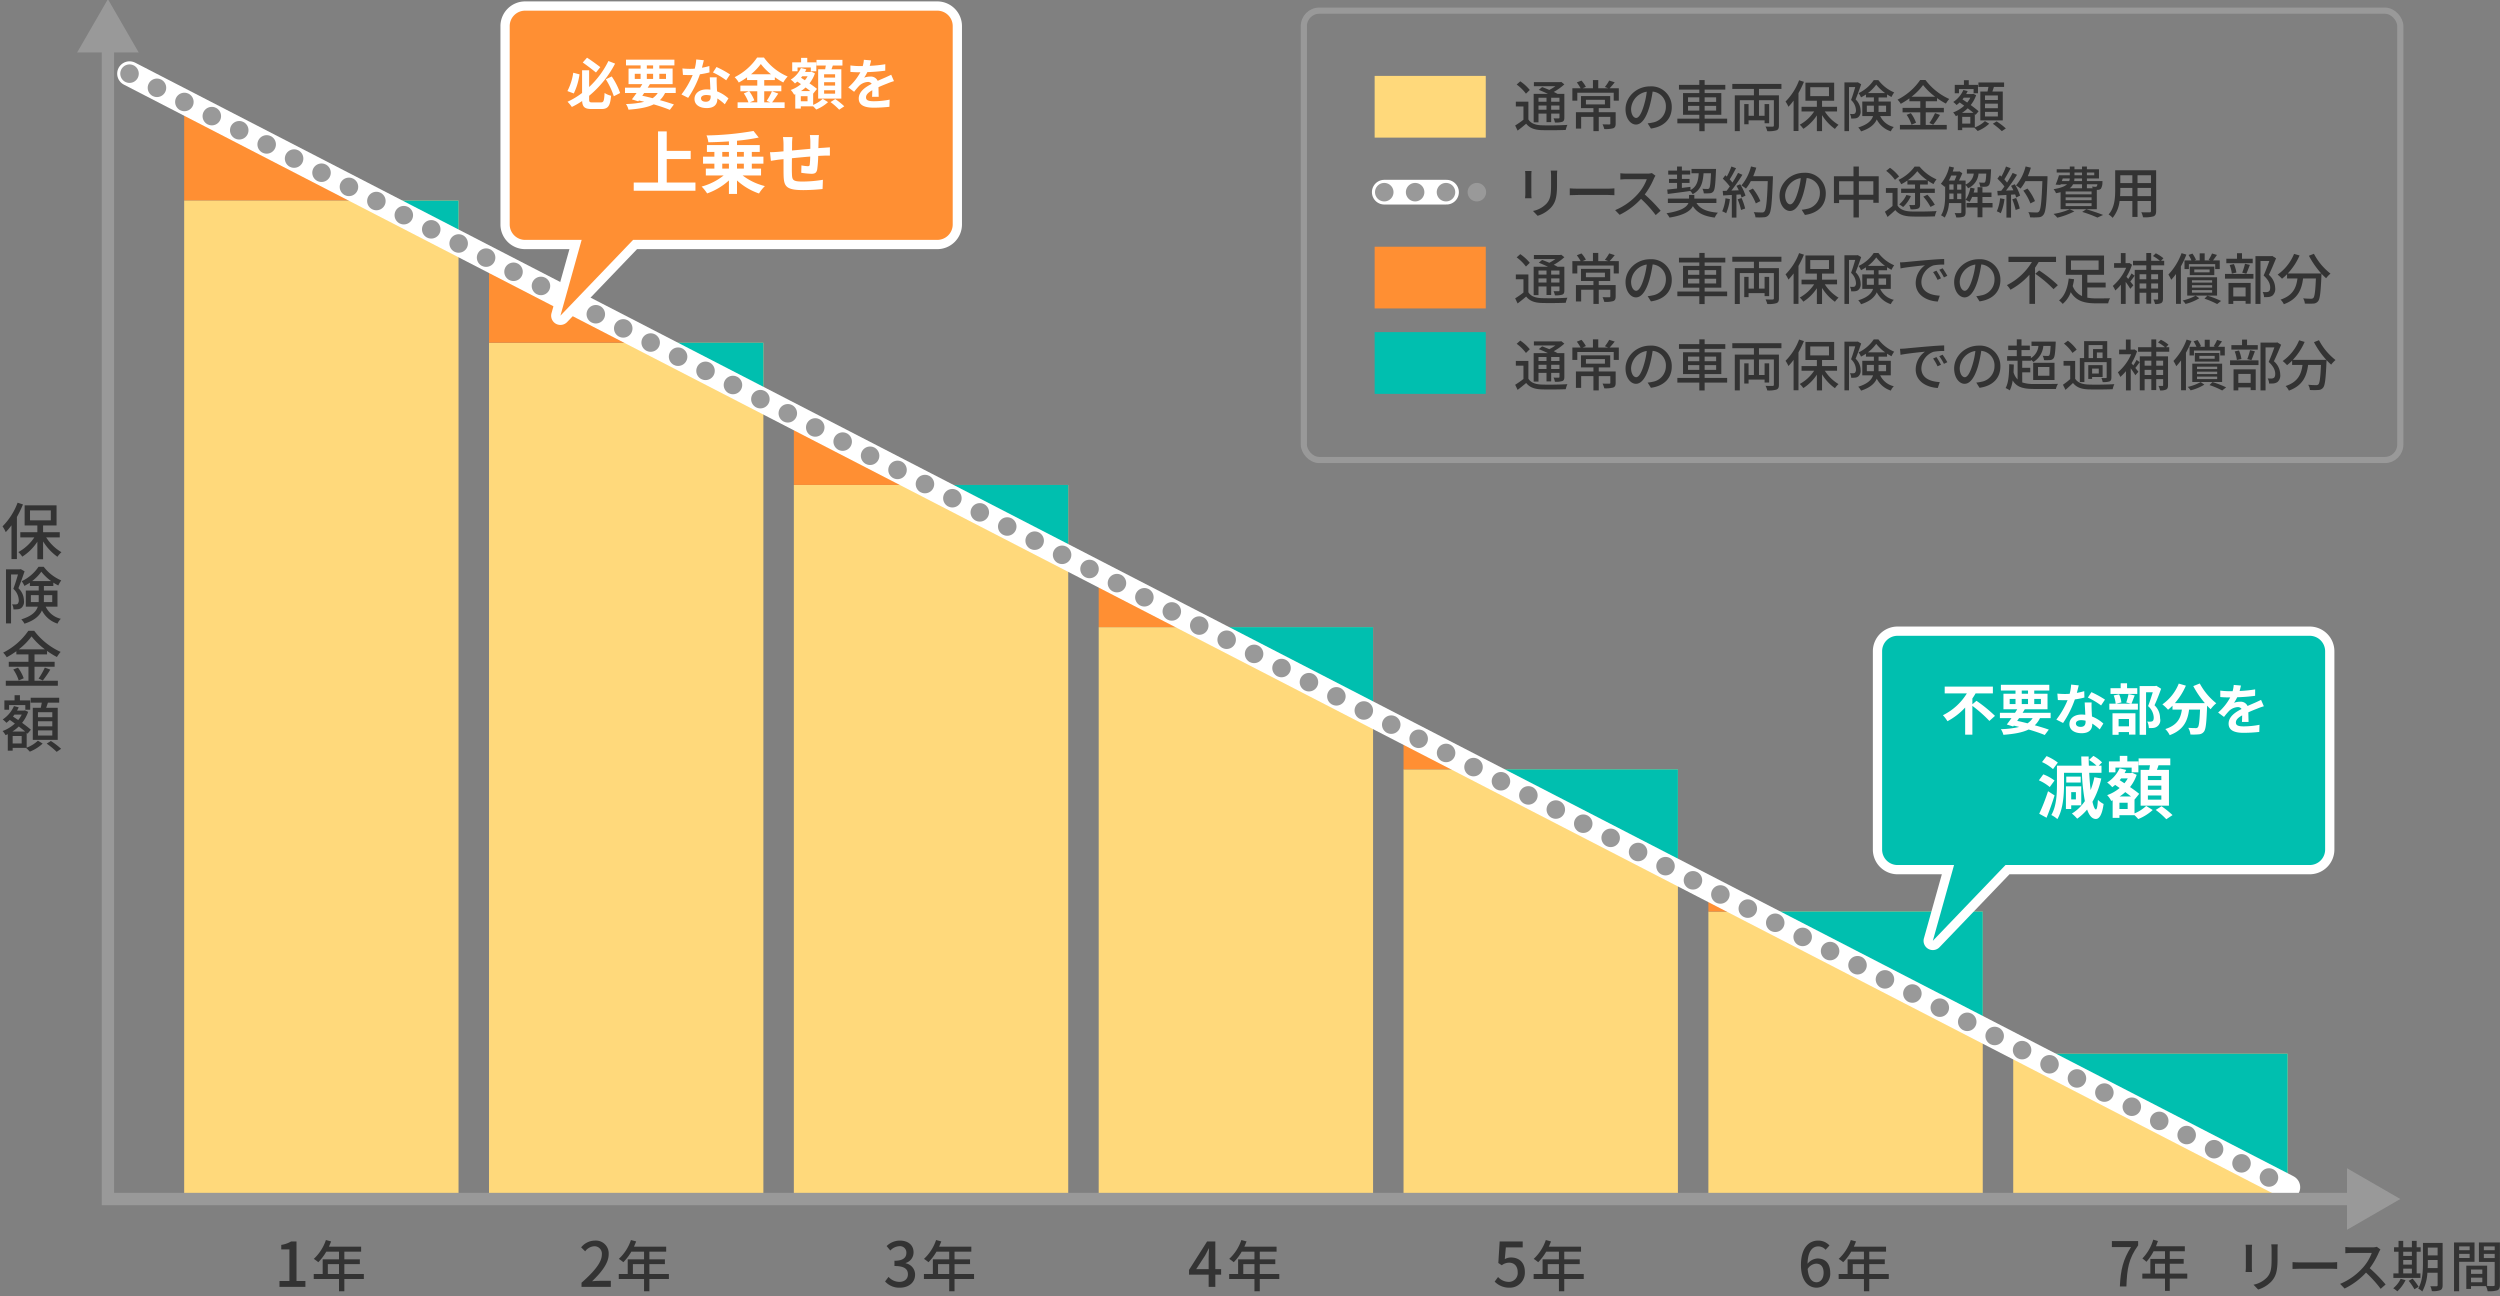 <svg id="ol後" xmlns="http://www.w3.org/2000/svg" viewBox="0 0 810 420"><rect x="0" y="0" width="810" height="420" fill="#808080" stroke="none"/><defs><style>.cls-1{fill:#ff8f33;}.cls-2{fill:#ffd97b;}.cls-3{fill:#333;}.cls-4{fill:#00bfaf;}.cls-5,.cls-6,.cls-9{fill:#fff;}.cls-5{stroke:#fff;stroke-width:8px;}.cls-5,.cls-6{stroke-linecap:round;}.cls-10,.cls-5,.cls-6,.cls-7{stroke-miterlimit:10;}.cls-10,.cls-6,.cls-7{stroke:#999;}.cls-6{stroke-width:6px;stroke-dasharray:0 10;}.cls-10,.cls-7{fill:none;}.cls-7{stroke-width:4px;}.cls-8{fill:#999;}.cls-10{stroke-width:2px;}</style></defs><polygon class="cls-1" points="59.672 64.986 59.672 31.758 123.847 64.986 59.672 64.986"/><rect class="cls-2" x="652.288" y="341.408" width="88.892" height="46.07"/><rect class="cls-2" x="553.519" y="295.338" width="88.892" height="92.141"/><rect class="cls-2" x="454.749" y="249.267" width="88.892" height="138.211"/><rect class="cls-2" x="355.98" y="203.197" width="88.892" height="184.281"/><rect class="cls-2" x="257.211" y="157.126" width="88.892" height="230.352"/><rect class="cls-2" x="158.441" y="111.056" width="88.892" height="276.422"/><rect class="cls-2" x="59.672" y="64.986" width="88.892" height="322.492"/><path class="cls-3" d="M729.676,403.3c-.036.379-.072.828-.072,1.333v6.031c0,.469.036,1.099.072,1.459H727.57c.018-.307.09-.937.09-1.459v-6.031c0-.324-.036-.954-.072-1.333Zm8.318-.144c-.036.468-.072,1.008-.072,1.656v3.205c0,4.123-.648,5.653-1.98,7.166a10.01,10.01,0,0,1-4.303,2.629l-1.495-1.566a8.339,8.339,0,0,0,4.357-2.358c1.261-1.423,1.494-2.827,1.494-5.979V404.812a13.986,13.986,0,0,0-.107-1.656Z"/><path class="cls-3" d="M742.779,408.918c.576.054,1.692.108,2.665.108h9.776c.883,0,1.585-.072,2.017-.108v2.215c-.396-.019-1.206-.072-1.998-.072H745.444c-1.009,0-2.07.036-2.665.072Z"/><path class="cls-3" d="M771.266,404.831a6.207,6.207,0,0,0-.522.936,24.605,24.605,0,0,1-2.953,5.132,47.914,47.914,0,0,1,5.149,5.275l-1.603,1.404a38.935,38.935,0,0,0-4.753-5.257,23.063,23.063,0,0,1-6.933,5.167l-1.458-1.513a20.23,20.23,0,0,0,7.4-5.275,14.813,14.813,0,0,0,2.862-4.753h-6.607c-.702,0-1.675.09-1.963.107v-2.034a19.358,19.358,0,0,0,1.963.126H768.529a5.485,5.485,0,0,0,1.566-.18Z"/><path class="cls-3" d="M779.399,414.77a12.581,12.581,0,0,1-2.665,3.619,8.582,8.582,0,0,0-1.332-.99,8.895,8.895,0,0,0,2.412-3.061Zm4.825-.72h-8.769v-1.459h1.675v-7.021h-1.459v-1.459h1.459V402.04h1.512v2.07h2.81V402.04h1.548v2.07h1.297v1.459h-1.297v7.021h1.225Zm-5.582-8.48V406.919h2.81v-1.35Zm0,4.159h2.81V408.233h-2.81Zm0,2.862h2.81V411.042h-2.81Zm3.043,1.692a17.297,17.297,0,0,1,1.945,2.629l-1.351.811a18.626,18.626,0,0,0-1.873-2.737Zm9.724,2.106c0,.883-.198,1.369-.757,1.621a6.245,6.245,0,0,1-2.736.306,5.778,5.778,0,0,0-.486-1.584c.846.036,1.746.018,1.98.018.271-.018.378-.09.378-.378V412.375h-3.312a14.315,14.315,0,0,1-1.657,6.067,5.308,5.308,0,0,0-1.332-.954c1.423-2.358,1.549-5.726,1.549-8.301v-6.481h6.374Zm-1.621-5.527v-2.629H786.619v.954c0,.522,0,1.099-.036,1.675Zm-3.169-6.644v2.538h3.169v-2.538Z"/><path class="cls-3" d="M796.759,408.828v9.543H795.102V402.562h6.645v6.267Zm0-5.006v1.242h3.402v-1.242Zm3.402,3.763v-1.332h-3.402v1.332Zm9.813,8.697c0,.954-.198,1.494-.847,1.782a9.101,9.101,0,0,1-3.133.288,7.485,7.485,0,0,0-.522-1.639H800.612v.9h-1.53v-7.544h6.752v6.59c.883.036,1.747.018,2.035.018.323-.018.414-.107.414-.414v-7.399h-5.114v-6.303h6.807Zm-9.363-4.951v1.404h3.655v-1.404Zm3.655,4.123V413.959H800.612v1.495Zm.504-11.632v1.242h3.512v-1.242Zm3.512,3.799v-1.368h-3.512v1.368Z"/><path class="cls-3" d="M7.442,163.434a36.141,36.141,0,0,1-1.961,4.061v13.643H3.721V170.194A21.358,21.358,0,0,1,1.861,172.415a11.027,11.027,0,0,0-1.04-1.88,21.388,21.388,0,0,0,4.881-7.662ZM14.963,174.115a14.88,14.88,0,0,0,4.941,4.802,8.289,8.289,0,0,0-1.301,1.479A17.174,17.174,0,0,1,13.963,175.416v5.781H12.103v-5.682a16.269,16.269,0,0,1-4.881,4.841,8.213,8.213,0,0,0-1.28-1.48,14.666,14.666,0,0,0,5.181-4.762H6.581v-1.68h5.521v-2.181H7.982V163.733h10.342v6.521H13.963v2.181h5.401v1.68Zm-5.241-5.521H16.463V165.374H9.722Z"/><path class="cls-3" d="M7.962,185.113c-.561,1.681-1.32,3.82-2.001,5.461a5.652,5.652,0,0,1,1.801,4.062,2.61,2.61,0,0,1-.881,2.36,2.04,2.04,0,0,1-1.1.399,8.031,8.031,0,0,1-1.421.04,3.545,3.545,0,0,0-.439-1.64c.439.04.84.04,1.12.04a1.416,1.416,0,0,0,.66-.181,1.637,1.637,0,0,0,.38-1.26,5.269,5.269,0,0,0-1.761-3.621c.54-1.4,1.101-3.24,1.501-4.641H3.58v15.843H1.941V184.453H6.461l.28-.06Zm6.841,11.442a7.208,7.208,0,0,0,4.921,3.94,4.477,4.477,0,0,0-1.08,1.561,8.562,8.562,0,0,1-5.061-4.28c-.761,1.72-2.401,3.26-5.661,4.301a5.221,5.221,0,0,0-1.02-1.4c3.461-1.08,4.821-2.521,5.341-4.121H8.361V191.335h4.181v-1.48H9.682V188.794a17.841,17.841,0,0,1-1.78,1.04,6.53,6.53,0,0,0-.88-1.52,13.48,13.48,0,0,0,5.461-4.681h1.681a13.964,13.964,0,0,0,5.681,4.421,9.55,9.55,0,0,0-.96,1.641c-.521-.26-1.061-.58-1.601-.92v1.08H14.223V191.335h4.401v5.221Zm-2.28-1.48c.02-.26.02-.5.02-.76v-1.501h-2.54v2.261Zm4.041-6.802a15.994,15.994,0,0,1-3.181-3.04,14.17,14.17,0,0,1-2.98,3.04Zm-2.341,4.541v1.541c0,.24,0,.479-.02.72H16.924v-2.261Z"/><path class="cls-3" d="M11.182,220.556h7.562v1.621H1.88v-1.621h7.342v-4.54H2.841V214.415H9.222v-2.381H5.301v-1.04a28.165,28.165,0,0,1-3.12,1.96,7.224,7.224,0,0,0-1.161-1.5,21.473,21.473,0,0,0,8.162-7.081h1.9a22.022,22.022,0,0,0,8.562,6.841,10.666,10.666,0,0,0-1.2,1.66,25.279,25.279,0,0,1-3.2-1.979v1.14H11.182V214.415h6.521v1.601H11.182Zm-5.36-4.24a13.017,13.017,0,0,1,1.86,3.44l-1.621.721A13.013,13.013,0,0,0,4.301,216.915Zm8.741-5.922a22.371,22.371,0,0,1-4.341-4.2,21.381,21.381,0,0,1-4.141,4.2Zm-2.061,9.463a22.049,22.049,0,0,0,2.021-3.562l1.78.66a35.323,35.323,0,0,1-2.42,3.521Z"/><path class="cls-3" d="M8.642,242.237a10.709,10.709,0,0,0,3.641-2.261l1.54.94a13.463,13.463,0,0,1-4.16,2.62c-.301-.34-.841-.88-1.221-1.22H4.101v.9H2.521V237.876c-.24.101-.48.221-.721.32a6.838,6.838,0,0,0-.96-1.34,12.242,12.242,0,0,0,3.98-2.421c-.56-.42-1.12-.82-1.64-1.181a11.905,11.905,0,0,1-1.101.94A9.211,9.211,0,0,0,.88,233.095a9.977,9.977,0,0,0,3.641-4.32l1.54.4a10.391,10.391,0,0,1-.54,1.06H7.781l.28-.08,1.061.48a11.831,11.831,0,0,1-1.961,3.561c1.12.82,2.16,1.62,2.841,2.24L8.922,237.716l-.28-.26ZM2.941,229.954H1.42v-3.021H4.721v-1.68H6.461v1.68H9.782v3.021H8.201v-1.52H2.941Zm5.201,7.062c-.58-.5-1.301-1.06-2.061-1.64a12.541,12.541,0,0,1-2.061,1.64Zm-1.12,1.44H4.101v2.421h2.921Zm-2.341-6.921c-.16.22-.32.42-.48.62.541.359,1.121.74,1.701,1.14a9.145,9.145,0,0,0,1.14-1.76ZM13.202,229.334c.12-.52.24-1.12.341-1.66H9.942v-1.601h9.242v1.601H15.524c-.181.561-.381,1.141-.561,1.66h3.741V239.717h-8.082V229.334Zm3.741,1.421H12.303V232.375h4.641Zm0,2.94H12.303v1.641h4.641Zm0,2.961H12.303v1.66h4.641Zm-.46,3.421a23.558,23.558,0,0,1,3.32,2.54l-1.44.98a26.511,26.511,0,0,0-3.24-2.661Z"/><path class="cls-3" d="M90.549,415.049h3.221V404.807H91.13v-1.46a9.067,9.067,0,0,0,3.2-1.12H96.07v12.822h2.881v1.9H90.549Z"/><path class="cls-3" d="M117.889,414.393H111.569v3.979h-1.729v-3.979H101.648v-1.621h2.899v-4.753h5.293v-2.484h-4.123a16.342,16.342,0,0,1-2.593,3.421,13.308,13.308,0,0,0-1.458-1.08,14.575,14.575,0,0,0,3.925-6.104l1.692.45c-.216.559-.468,1.152-.702,1.692h10.426v1.621H111.569v2.484h5.024V409.585H111.569v3.187h6.32Zm-8.049-1.621V409.585h-3.618v3.187Z"/><path class="cls-3" d="M188.413,415.609c4.341-3.841,6.582-6.702,6.582-9.122a2.401,2.401,0,0,0-2.501-2.701,3.993,3.993,0,0,0-2.9,1.641l-1.301-1.28a5.778,5.778,0,0,1,4.481-2.2,4.163,4.163,0,0,1,4.44,4.421c0,2.841-2.26,5.781-5.381,8.762.761-.08,1.681-.14,2.4-.14h3.681v1.96h-9.502Z"/><path class="cls-3" d="M216.723,414.393H210.403v3.979h-1.729v-3.979h-8.192v-1.621h2.899v-4.753h5.293v-2.484h-4.123a16.343,16.343,0,0,1-2.593,3.421,13.308,13.308,0,0,0-1.458-1.08,14.575,14.575,0,0,0,3.925-6.104l1.692.45c-.216.559-.468,1.152-.702,1.692h10.426v1.621H210.403v2.484h5.024V409.585H210.403v3.187h6.32Zm-8.049-1.621V409.585H205.056v3.187Z"/><path class="cls-3" d="M286.766,415.188l1.12-1.48a4.758,4.758,0,0,0,3.48,1.62c1.66,0,2.801-.921,2.801-2.44,0-1.641-1.04-2.701-4.361-2.701v-1.7c2.9,0,3.861-1.101,3.861-2.58a2.06,2.06,0,0,0-2.261-2.141,4.307,4.307,0,0,0-2.94,1.4l-1.2-1.44a6.205,6.205,0,0,1,4.221-1.78c2.641,0,4.501,1.36,4.501,3.801a3.56,3.56,0,0,1-2.541,3.461v.1a3.727,3.727,0,0,1,3.041,3.681c0,2.661-2.221,4.221-4.921,4.221A6.109,6.109,0,0,1,286.766,415.188Z"/><path class="cls-3" d="M315.59,414.393h-6.32v3.979h-1.729v-3.979h-8.192v-1.621h2.899v-4.753h5.293v-2.484h-4.123a16.343,16.343,0,0,1-2.593,3.421,13.308,13.308,0,0,0-1.458-1.08,14.575,14.575,0,0,0,3.925-6.104l1.692.45c-.216.559-.468,1.152-.702,1.692h10.426v1.621h-5.438v2.484h5.024V409.585h-5.024v3.187h6.32Zm-8.049-1.621V409.585h-3.618v3.187Z"/><path class="cls-3" d="M395.647,412.988h-1.881v3.961h-2.16v-3.961h-6.361v-1.54l5.861-9.222h2.66V411.208h1.881Zm-4.041-1.78v-3.86c0-.801.08-2.041.12-2.841h-.08c-.36.74-.761,1.5-1.181,2.26l-2.9,4.441Z"/><path class="cls-3" d="M414.491,414.393h-6.32v3.979H406.442v-3.979h-8.192v-1.621h2.899v-4.753h5.293v-2.484h-4.123a16.343,16.343,0,0,1-2.593,3.421,13.309,13.309,0,0,0-1.458-1.08,14.575,14.575,0,0,0,3.925-6.104l1.692.45c-.216.559-.468,1.152-.702,1.692H413.609v1.621h-5.438v2.484H413.195V409.585h-5.024v3.187h6.32Zm-8.049-1.621V409.585h-3.618v3.187Z"/><path class="cls-3" d="M484.274,415.249l1.101-1.501a4.709,4.709,0,0,0,3.44,1.581,2.878,2.878,0,0,0,2.921-3.141c0-1.961-1.12-3.081-2.801-3.081a3.876,3.876,0,0,0-2.36.84l-1.12-.739.439-6.981h7.462V404.166h-5.461l-.34,3.781a4.146,4.146,0,0,1,2.02-.521c2.461,0,4.481,1.461,4.481,4.682a4.857,4.857,0,0,1-4.961,5.101A6.515,6.515,0,0,1,484.274,415.249Z"/><path class="cls-3" d="M513.139,414.393H506.82v3.979h-1.729v-3.979H496.898v-1.621h2.899v-4.753h5.294v-2.484h-4.124a16.376,16.376,0,0,1-2.593,3.421,13.308,13.308,0,0,0-1.458-1.08,14.575,14.575,0,0,0,3.925-6.104l1.692.45c-.216.559-.468,1.152-.702,1.692h10.426v1.621H506.82v2.484h5.023V409.585H506.82v3.187h6.319Zm-8.048-1.621V409.585h-3.619v3.187Z"/><path class="cls-3" d="M591.489,404.927a3.162,3.162,0,0,0-2.301-1.101c-1.88,0-3.44,1.421-3.54,5.621a4.426,4.426,0,0,1,3.2-1.7c2.48,0,4.141,1.521,4.141,4.642a4.487,4.487,0,0,1-4.4,4.82c-2.801,0-5.081-2.34-5.081-7.341,0-5.662,2.66-7.922,5.561-7.922a4.944,4.944,0,0,1,3.681,1.58Zm-.641,7.462c0-1.9-.84-2.961-2.42-2.961a3.428,3.428,0,0,0-2.741,1.721c.24,2.92,1.301,4.301,2.881,4.301C589.848,415.449,590.848,414.289,590.848,412.389Z"/><path class="cls-3" d="M611.964,414.393h-6.319v3.979h-1.729v-3.979h-8.193v-1.621h2.899v-4.753h5.294v-2.484h-4.124a16.376,16.376,0,0,1-2.593,3.421,13.309,13.309,0,0,0-1.458-1.08,14.575,14.575,0,0,0,3.925-6.104l1.692.45c-.216.559-.468,1.152-.702,1.692h10.426v1.621h-5.438v2.484h5.023V409.585h-5.023v3.187h6.319Zm-8.048-1.621V409.585h-3.619v3.187Z"/><path class="cls-3" d="M690.46,404.039h-6.209v-1.94h8.506V403.499c-3.104,4.321-3.589,7.562-3.804,13.323h-2.118C687.068,411.441,687.912,408,690.46,404.039Z"/><path class="cls-3" d="M708.676,414.266h-5.666v3.979h-1.55v-3.979h-7.346v-1.62h2.6V407.892h4.746v-2.484h-3.697a16.35,16.35,0,0,1-2.324,3.421,12.293,12.293,0,0,0-1.308-1.081,14.833,14.833,0,0,0,3.519-6.104l1.518.45c-.193.559-.419,1.152-.629,1.692h9.347v1.621h-4.875v2.484h4.504V409.458H703.01v3.188h5.666Zm-7.216-1.62V409.458h-3.245v3.188Z"/><polygon class="cls-4" points="148.564 77.784 148.564 64.986 123.847 64.986 148.564 77.784"/><polygon class="cls-1" points="158.441 111.056 158.441 82.365 212.825 111.056 158.441 111.056"/><polygon class="cls-4" points="247.334 128.924 247.334 111.056 214.657 111.056 247.334 128.924"/><polygon class="cls-1" points="257.211 157.127 257.211 134.038 301.802 157.127 257.211 157.127"/><polygon class="cls-4" points="346.103 180.064 346.103 157.127 301.802 157.127 346.103 180.064"/><polygon class="cls-1" points="355.98 203.197 355.98 185.178 390.78 203.197 355.98 203.197"/><polygon class="cls-4" points="444.872 231.204 444.872 203.197 390.78 203.197 444.872 231.204"/><polygon class="cls-1" points="454.749 249.267 454.749 236.318 479.758 249.267 454.749 249.267"/><polygon class="cls-4" points="543.642 282.344 543.642 249.267 479.758 249.267 543.642 282.344"/><polygon class="cls-1" points="553.519 295.338 553.519 287.458 568.736 295.338 553.519 295.338"/><polygon class="cls-4" points="642.411 333.485 642.411 295.338 568.736 295.338 642.411 333.485"/><polygon class="cls-4" points="741.181 384.668 741.181 341.408 657.714 341.408 741.181 384.668"/><line class="cls-5" x1="41.965" y1="23.865" x2="741.264" y2="384.668"/><line class="cls-6" x1="41.965" y1="23.865" x2="741.264" y2="384.668"/><polyline class="cls-7" points="34.965 14.083 34.965 388.478 763.344 388.478"/><polygon class="cls-8" points="24.992 17.001 34.964 -0.268 44.937 17.001 24.992 17.001"/><polygon class="cls-8" points="760.426 398.451 777.696 388.479 760.426 378.507 760.426 398.451"/><path class="cls-1" d="M181.574,103.779a1.499,1.499,0,0,1-1.443-1.904l6.346-22.65h-16.332a6.508,6.508,0,0,1-6.5-6.5V8.455a6.508,6.508,0,0,1,6.5-6.5H303.68a6.508,6.508,0,0,1,6.5,6.5V72.725a6.508,6.508,0,0,1-6.5,6.5h-97.918l-23.105,24.093A1.498,1.498,0,0,1,181.574,103.779Z"/><path class="cls-9" d="M303.68,3.455a5,5,0,0,1,5,5V72.724a5,5,0,0,1-5,5H205.123L181.575,102.28l6.878-24.555H170.144a5,5,0,0,1-5-5V8.455a5,5,0,0,1,5-5H303.68m0-3h-133.536a8.009,8.009,0,0,0-8,8V72.724a8.009,8.009,0,0,0,8,8h14.353l-5.811,20.746a3,3,0,0,0,5.054,2.886l22.662-23.632h97.278a8.009,8.009,0,0,0,8-8V8.455a8.009,8.009,0,0,0-8-8Z"/><path class="cls-9" d="M187.765,24.088a21.042,21.042,0,0,1-1.855,6.194l-2.07-.774a18.572,18.572,0,0,0,1.891-5.941Zm6.914,9.093c.918,0,1.062-.522,1.206-3.061a6.859,6.859,0,0,0,2.106.9c-.288,3.24-.918,4.303-3.133,4.303h-3.151c-2.214,0-2.971-.612-3.097-2.593a25.293,25.293,0,0,1-3.331,1.927,12.466,12.466,0,0,0-1.404-1.692,24.164,24.164,0,0,0,4.718-2.845V22.756h2.286v5.438a28.9,28.9,0,0,0,6.248-8.427l2.161.847a33.588,33.588,0,0,1-8.409,10.425v1.099c0,.918.145,1.044,1.062,1.044Zm-1.585-9.687c-1.044-.864-2.881-2.269-4.285-3.241l1.387-1.566c1.458.937,3.276,2.269,4.303,3.061Zm5.113,1.278a23.508,23.508,0,0,1,2.719,5.365l-2.053,1.045a24.502,24.502,0,0,0-2.593-5.492Z"/><path class="cls-9" d="M215.478,30.138a7.894,7.894,0,0,1-1.675,2.305c1.747.486,3.313.973,4.538,1.404L217.027,35.594c-1.368-.559-3.188-1.188-5.222-1.783-2.017.991-4.682,1.459-8.174,1.729a6.076,6.076,0,0,0-.811-1.836,28.417,28.417,0,0,0,5.924-.721c-.576-.144-1.152-.288-1.747-.414l-.197.271-2.071-.648c.45-.576.973-1.278,1.513-2.053h-3.745V28.409h4.897c.252-.396.486-.774.72-1.152h-4.465v-5.041h3.907V21.189H202.821V19.335h15.683v1.854h-4.88v1.026h4.304v5.041h-7.364c-.216.378-.468.757-.721,1.152h9.093V30.138Zm-9.812-4.555h1.891V23.908h-1.891Zm2.431,5.438c1.116.233,2.251.504,3.349.792a5.871,5.871,0,0,0,1.657-1.675h-4.394Zm1.477-8.805h2.034V21.189H209.573Zm2.034,3.367V23.908H209.573V25.583Zm2.017-1.675V25.583h2.161V23.908Z"/><path class="cls-9" d="M229.881,23.458a26.192,26.192,0,0,1-3.097.612,32.916,32.916,0,0,1-3.817,7.634l-2.179-1.098a27.261,27.261,0,0,0,3.638-6.302c-.307.018-.612.018-.919.018-.738,0-1.458-.018-2.232-.054l-.162-2.089a22.718,22.718,0,0,0,2.377.126c.521,0,1.062-.019,1.603-.054a15.208,15.208,0,0,0,.486-2.989l2.466.252c-.144.576-.359,1.477-.611,2.431a18.789,18.789,0,0,0,2.395-.558Zm2.341,1.603c-.054.756-.018,1.494,0,2.286.018.505.054,1.369.108,2.251a11.873,11.873,0,0,1,3.69,2.287l-1.188,1.908a15.916,15.916,0,0,0-2.412-1.891v.162c0,1.656-.9,2.953-3.439,2.953-2.215,0-3.961-.99-3.961-2.953,0-1.746,1.458-3.097,3.943-3.097.414,0,.828.036,1.206.072-.054-1.333-.144-2.899-.198-3.979Zm-1.963,5.905a6.337,6.337,0,0,0-1.44-.18c-1.026,0-1.692.433-1.692,1.062,0,.666.559,1.116,1.53,1.116,1.207,0,1.603-.702,1.603-1.656Zm5.023-4.951a23.767,23.767,0,0,0-4.285-2.539l1.152-1.765a32.119,32.119,0,0,1,4.394,2.413Z"/><path class="cls-9" d="M252.163,30.318c-.684.99-1.386,2.088-2.017,2.845h4.069V34.999H238.983V33.163h3.511a12.367,12.367,0,0,0-1.494-2.899l1.639-.702h-2.755V27.726h5.474V25.942h-3.313v-.882a22.919,22.919,0,0,1-2.683,1.675,8.366,8.366,0,0,0-1.332-1.729,19.213,19.213,0,0,0,7.274-6.356h2.215a18.394,18.394,0,0,0,7.688,6.14,10.038,10.038,0,0,0-1.422,1.927,22.803,22.803,0,0,1-2.737-1.71v.936h-3.438v1.783H253.153v1.836h-5.545v3.602H249.57l-1.17-.486a18.712,18.712,0,0,0,1.71-3.115Zm-9.416-.757a12.194,12.194,0,0,1,1.656,2.971l-1.477.631h2.431V29.562Zm7.076-5.491a19.185,19.185,0,0,1-3.313-3.331,18.804,18.804,0,0,1-3.187,3.331Z"/><path class="cls-9" d="M263.463,33.991a10.199,10.199,0,0,0,3.097-1.98l1.729,1.08a12.804,12.804,0,0,1-3.835,2.395,12.824,12.824,0,0,0-.99-1.026h-3.997v.721H257.665V30.516l-.378.162a6.211,6.211,0,0,0-1.08-1.53,10.676,10.676,0,0,0,3.312-1.891l-1.188-.828a8.275,8.275,0,0,1-.773.612,8.109,8.109,0,0,0-1.351-1.242,8.664,8.664,0,0,0,3.295-3.764l1.746.433a7.12,7.12,0,0,1-.414.828h1.675l.324-.09,1.206.558a10.82,10.82,0,0,1-1.765,3.241c.954.648,1.837,1.297,2.431,1.801l-1.206,1.494-.036-.036ZM258.403,23.098h-1.729V20.199h2.881v-1.459h1.999v1.459h2.935v2.898h-1.782V21.855H258.403Zm3.241,8.066h-2.179v1.656h2.179Zm.9-1.656c-.45-.36-.99-.756-1.53-1.17a10.65,10.65,0,0,1-1.513,1.17Zm-2.629-4.789c-.126.162-.252.306-.378.468l1.242.811a7.756,7.756,0,0,0,.882-1.278Zm7.437-2.27c.071-.396.144-.828.216-1.224h-3.025V19.406h8.409v1.819h-3.115c-.145.432-.288.846-.433,1.224h3.188v9.489h-7.509V22.449Zm3.223,1.603h-3.565v1.099h3.565Zm0,2.575h-3.565v1.099h3.565Zm0,2.61h-3.565v1.116h3.565Zm.054,2.863a22.651,22.651,0,0,1,2.917,2.341l-1.656,1.098a19.879,19.879,0,0,0-2.809-2.466Z"/><path class="cls-9" d="M282.553,31.362c.036-.522.055-1.351.072-2.125-1.314.721-2.034,1.423-2.034,2.305,0,.99.846,1.261,2.593,1.261a27.261,27.261,0,0,0,5.06-.522l-.072,2.323a49.483,49.483,0,0,1-5.042.288c-2.79,0-4.896-.666-4.896-2.971,0-2.27,2.16-3.71,4.194-4.754a1.393,1.393,0,0,0-1.242-.612,4.414,4.414,0,0,0-2.791,1.225,22.842,22.842,0,0,0-1.656,1.963l-1.908-1.423a17.425,17.425,0,0,0,3.925-4.897h-.216c-.721,0-2.034-.036-3.007-.126V21.207a22.798,22.798,0,0,0,3.133.198h.864a9.984,9.984,0,0,0,.36-2.034l2.341.197c-.091.433-.217,1.045-.433,1.765a41.14,41.14,0,0,0,5.042-.521l-.019,2.088a57.89,57.89,0,0,1-5.815.469,10.883,10.883,0,0,1-1.026,1.8,5.591,5.591,0,0,1,2.017-.359,2.43,2.43,0,0,1,2.377,1.386c.918-.432,1.674-.737,2.412-1.062.685-.307,1.314-.612,1.963-.919l.9,2.071a18.84,18.84,0,0,0-2.125.756c-.792.306-1.8.702-2.898,1.206.018.99.054,2.305.072,3.115Z"/><path class="cls-9" d="M225.326,59.15V61.791h-20V59.15h7.877V42.582h2.816v6.293h7.767v2.663h-7.767v7.612Z"/><path class="cls-9" d="M240.593,56.841a19.76,19.76,0,0,0,7.239,3.454,11.729,11.729,0,0,0-1.914,2.398,20.433,20.433,0,0,1-7.13-4.225V62.825h-2.618V58.469a20.992,20.992,0,0,1-7.062,4.202,13.242,13.242,0,0,0-1.782-2.222,19.752,19.752,0,0,0,7.15-3.608h-5.786V54.618h2.771v-1.584h-3.674v-2.267h3.674v-1.54h-2.42V47.005h7.129V45.816c-2.267.154-4.532.242-6.667.286a7.735,7.735,0,0,0-.594-2.222,95.768,95.768,0,0,0,15.226-1.452l1.694,2.134a63.248,63.248,0,0,1-7.041,1.034v1.408h7.371v2.223H243.586v1.54h3.763v2.267H243.586v1.584h2.992v2.223Zm-6.579-6.073h2.156v-1.54h-2.156Zm0,3.851h2.156v-1.584h-2.156Zm4.774-5.391v1.54h2.223v-1.54Zm2.223,3.807h-2.223v1.584h2.223Z"/><path class="cls-9" d="M265.343,43.771c-.065.33-.109,1.276-.132,1.87-.021.858-.044,1.629-.065,2.354.594-.044,1.144-.088,1.649-.11.595-.044,1.452-.109,2.091-.153V50.416c-.374-.022-1.519,0-2.112.021-.462.022-1.034.044-1.672.088a38.253,38.253,0,0,1-.33,4.356c-.221,1.145-.771,1.431-1.893,1.431a27.591,27.591,0,0,1-3.278-.33l.065-2.398a13.621,13.621,0,0,0,2.003.264c.439,0,.616-.088.682-.506a24.761,24.761,0,0,0,.154-2.618c-1.914.154-4.049.352-5.919.55-.022,2.003-.044,4.005,0,4.929.066,2.135.242,2.618,3.521,2.618a40.576,40.576,0,0,0,6.513-.571l-.109,2.992a61.315,61.315,0,0,1-6.205.352c-5.655,0-6.337-1.188-6.425-4.95-.022-.924-.022-3.036-.022-5.083l-1.475.154c-.682.088-2.046.308-2.618.396l-.286-2.794c.616,0,1.629-.044,2.729-.132l1.65-.154V46.829a16.553,16.553,0,0,0-.176-2.421h3.08a17.271,17.271,0,0,0-.132,2.267c0,.506,0,1.232-.022,2.091,1.849-.177,3.961-.374,5.941-.551V45.751a16.802,16.802,0,0,0-.154-1.98Z"/><path class="cls-4" d="M626.236,306.324a1.499,1.499,0,0,1-1.443-1.904l6.346-22.65h-16.332a6.508,6.508,0,0,1-6.5-6.5V211a6.508,6.508,0,0,1,6.5-6.5H748.342a6.508,6.508,0,0,1,6.5,6.5v64.27a6.508,6.508,0,0,1-6.5,6.5h-97.918L627.32,305.862A1.498,1.498,0,0,1,626.236,306.324Z"/><path class="cls-9" d="M748.342,206a5,5,0,0,1,5,5v64.269a5,5,0,0,1-5,5H649.785l-23.548,24.555,6.878-24.555H614.806a5,5,0,0,1-5-5V211a5,5,0,0,1,5-5h133.536m0-3H614.806a8.009,8.009,0,0,0-8,8v64.269a8.009,8.009,0,0,0,8,8h14.353l-5.811,20.746a3,3,0,0,0,5.054,2.886l22.662-23.632h97.278a8.009,8.009,0,0,0,8-8V211a8.009,8.009,0,0,0-8-8Z"/><path class="cls-9" d="M640.382,227.065a46.708,46.708,0,0,1,5.995,4.879l-1.818,1.639a42.003,42.003,0,0,0-5.51-4.879v9.326h-2.34v-8.786a21.512,21.512,0,0,1-5.727,4.429,12.869,12.869,0,0,0-1.476-1.944,18.889,18.889,0,0,0,7.76-7.076h-7.184v-2.196H645.694v2.196h-5.6a18.012,18.012,0,0,1-1.045,1.656v1.873Z"/><path class="cls-9" d="M660.948,232.683a7.911,7.911,0,0,1-1.675,2.305c1.746.486,3.313.973,4.537,1.404l-1.314,1.747c-1.368-.559-3.187-1.188-5.221-1.783-2.017.991-4.682,1.459-8.175,1.729a6.053,6.053,0,0,0-.811-1.836,28.417,28.417,0,0,0,5.924-.721c-.576-.144-1.152-.288-1.746-.414l-.198.271-2.07-.648c.45-.576.972-1.278,1.512-2.053h-3.745V230.954h4.897c.253-.396.486-.774.721-1.152h-4.466v-5.041h3.907v-1.026H648.29v-1.855h15.683v1.855h-4.879v1.026h4.303v5.041h-7.364c-.216.378-.468.757-.72,1.152h9.093v1.729Zm-9.813-4.555h1.891v-1.675h-1.891Zm2.432,5.438c1.116.233,2.25.504,3.349.792a5.88,5.88,0,0,0,1.656-1.675h-4.394Zm1.476-8.805h2.035v-1.026h-2.035Zm2.035,3.367v-1.675h-2.035v1.675Zm2.017-1.675v1.675h2.16v-1.675Z"/><path class="cls-9" d="M675.35,226.003a26.19,26.19,0,0,1-3.097.612,32.916,32.916,0,0,1-3.817,7.634l-2.179-1.098a27.262,27.262,0,0,0,3.638-6.302c-.307.018-.612.018-.919.018-.738,0-1.458-.018-2.232-.054l-.162-2.089a22.719,22.719,0,0,0,2.377.126c.522,0,1.062-.019,1.603-.054a15.206,15.206,0,0,0,.486-2.989l2.467.252c-.145.576-.36,1.477-.612,2.431a18.789,18.789,0,0,0,2.395-.558Zm2.341,1.603c-.054.756-.018,1.494,0,2.286.018.505.054,1.369.108,2.251a11.873,11.873,0,0,1,3.69,2.287l-1.188,1.908a15.915,15.915,0,0,0-2.412-1.891v.162c0,1.656-.9,2.953-3.439,2.953-2.215,0-3.961-.99-3.961-2.953,0-1.746,1.458-3.097,3.943-3.097.414,0,.828.036,1.206.072-.054-1.333-.144-2.899-.198-3.979Zm-1.963,5.905a6.337,6.337,0,0,0-1.44-.18c-1.026,0-1.692.433-1.692,1.062,0,.666.559,1.116,1.53,1.116,1.207,0,1.603-.702,1.603-1.656Zm5.023-4.951a23.768,23.768,0,0,0-4.285-2.539l1.152-1.765a32.117,32.117,0,0,1,4.394,2.413Z"/><path class="cls-9" d="M691.652,225.318c-.396.99-.756,1.98-1.062,2.665h2.089v1.944h-9.255V227.983h2.053a11.368,11.368,0,0,0-.63-2.665l1.746-.359a9.077,9.077,0,0,1,.738,2.628l-1.692.396h4.789l-1.53-.378a18.727,18.727,0,0,0,.738-2.719Zm.828-.486h-8.679v-1.854h3.295V221.375h2.071v1.603h3.312Zm-8.03,6.267h7.437v6.914h-2.089v-.828h-3.367v.899h-1.98Zm1.98,1.855v2.377h3.367v-2.377Zm13.774-9.795c-.63,1.746-1.423,3.817-2.143,5.348a5.748,5.748,0,0,1,1.801,4.213,2.502,2.502,0,0,1-2.197,3.133,9.165,9.165,0,0,1-1.44.036,4.911,4.911,0,0,0-.521-2.106,6.843,6.843,0,0,0,1.008.036,1.811,1.811,0,0,0,.666-.145c.324-.198.433-.612.433-1.224a5.172,5.172,0,0,0-1.837-3.674c.522-1.278,1.099-3.114,1.53-4.483h-2.179v13.774H693.237v-15.791h5.077l.324-.09Z"/><path class="cls-9" d="M712.724,221.447a20.729,20.729,0,0,0,5.347,6.41,10.253,10.253,0,0,0-1.818,1.927c-.378-.343-.756-.738-1.152-1.152v.126c-.197,5.438-.414,7.562-1.044,8.318a2.176,2.176,0,0,1-1.639.847,18.025,18.025,0,0,1-2.719.054,5.179,5.179,0,0,0-.702-2.161c.99.072,1.927.091,2.377.091a.832.832,0,0,0,.72-.253c.36-.378.559-1.98.721-5.743h-3.547c-.45,3.457-1.621,6.536-6.284,8.282a7.178,7.178,0,0,0-1.423-1.98c4.069-1.314,5.006-3.673,5.366-6.302h-3.043v-1.261a13.574,13.574,0,0,1-1.44,1.297,12.862,12.862,0,0,0-1.837-1.729,14.924,14.924,0,0,0,5.312-6.734l2.305.666a21.58,21.58,0,0,1-3.564,5.672h9.723a30.541,30.541,0,0,1-3.764-5.527Z"/><path class="cls-9" d="M726.391,233.907c.035-.522.054-1.351.071-2.125-1.314.721-2.034,1.423-2.034,2.305,0,.99.846,1.261,2.593,1.261a27.262,27.262,0,0,0,5.06-.522l-.072,2.323a49.479,49.479,0,0,1-5.041.288c-2.791,0-4.898-.666-4.898-2.971,0-2.27,2.161-3.71,4.195-4.754a1.393,1.393,0,0,0-1.242-.612,4.414,4.414,0,0,0-2.791,1.225,22.842,22.842,0,0,0-1.656,1.963l-1.908-1.423a17.425,17.425,0,0,0,3.925-4.897h-.216c-.721,0-2.035-.036-3.007-.126V223.752a22.798,22.798,0,0,0,3.133.198h.864a9.983,9.983,0,0,0,.36-2.034l2.341.197c-.091.433-.217,1.045-.433,1.765a41.141,41.141,0,0,0,5.042-.521l-.019,2.088a57.893,57.893,0,0,1-5.815.469,10.882,10.882,0,0,1-1.026,1.8,5.595,5.595,0,0,1,2.017-.359,2.43,2.43,0,0,1,2.377,1.386c.918-.432,1.674-.737,2.412-1.062.685-.307,1.314-.612,1.963-.919l.9,2.071a18.841,18.841,0,0,0-2.125.756c-.792.306-1.801.702-2.898,1.206.018.99.054,2.305.072,3.115Z"/><path class="cls-9" d="M664.119,255.007a14.405,14.405,0,0,0-3.521-2.179l1.431-1.936a13.804,13.804,0,0,1,3.631,2.002Zm1.562,2.706c-.748,2.421-1.694,5.039-2.597,7.239l-2.376-1.298a63.631,63.631,0,0,0,2.86-7.306Zm-.506-8.515a14.029,14.029,0,0,0-3.564-2.289l1.474-1.936a15.922,15.922,0,0,1,3.653,2.112ZM680.82,252.234a27.085,27.085,0,0,1-2.86,7.547c.352,1.54.726,2.465,1.122,2.486.308.022.527-1.1.638-3.124a7.009,7.009,0,0,0,1.849,1.342c-.551,4.005-1.629,4.863-2.53,4.863-1.211-.022-2.135-1.101-2.816-3.059a16.421,16.421,0,0,1-3.213,2.97,13.834,13.834,0,0,0-1.716-1.672,13.584,13.584,0,0,0,4.202-4.026,65.645,65.645,0,0,1-.968-9.176h-5.787v3.829c0,3.301-.308,8.097-2.156,11.178a8.512,8.512,0,0,0-1.958-1.32c1.672-2.839,1.826-6.887,1.826-9.857v-6.139h7.965c-.044-.969-.066-1.959-.088-2.971h2.398q0,1.518.065,2.971h2.487a14.247,14.247,0,0,0-2.442-1.849l1.408-1.32a11.649,11.649,0,0,1,2.816,2.112l-1.079,1.057h.902v2.31H676.903c.11,2.047.264,3.938.462,5.589a24.744,24.744,0,0,0,1.21-4.158Zm-9.748,8.691v1.188h-1.716v-7.35h4.973v6.161Zm3.081-7.394h-4.687v-1.914H674.153Zm-3.081,3.125v2.354h1.519v-2.354Z"/><path class="cls-9" d="M691.583,263.544a12.473,12.473,0,0,0,3.784-2.42l2.112,1.319a15.623,15.623,0,0,1-4.687,2.927,15.702,15.702,0,0,0-1.21-1.254H686.698v.88h-2.2v-5.698l-.462.197a7.572,7.572,0,0,0-1.32-1.87,13.03,13.03,0,0,0,4.048-2.311l-1.452-1.012a10.027,10.027,0,0,1-.946.748,9.901,9.901,0,0,0-1.649-1.519,10.58,10.58,0,0,0,4.026-4.599l2.134.528a8.515,8.515,0,0,1-.506,1.013h2.047l.396-.11,1.475.682a13.266,13.266,0,0,1-2.156,3.961c1.166.792,2.244,1.584,2.97,2.2l-1.474,1.826-.044-.044Zm-6.184-13.312h-2.112v-3.543h3.521v-1.782h2.442v1.782h3.587v3.543h-2.179v-1.519h-5.259Zm3.961,9.857H686.698v2.024H689.36Zm1.101-2.024c-.551-.44-1.211-.925-1.871-1.431a12.876,12.876,0,0,1-1.848,1.431Zm-3.213-5.854c-.154.198-.308.374-.462.572l1.519.99a9.386,9.386,0,0,0,1.078-1.562Zm9.087-2.771c.089-.484.177-1.013.265-1.497H692.903v-2.222h10.275v2.222h-3.807c-.176.528-.353,1.034-.528,1.497h3.895v11.595h-9.175V249.44Zm3.939,1.958h-4.357v1.342h4.357Zm0,3.146h-4.357v1.342h4.357Zm0,3.19h-4.357v1.364h4.357Zm.065,3.498a27.744,27.744,0,0,1,3.564,2.86l-2.024,1.343a24.227,24.227,0,0,0-3.433-3.015Z"/><rect class="cls-10" x="422.445" y="3.455" width="355.251" height="145.582" rx="5"/><path class="cls-3" d="M495.199,38.698c.773,1.26,2.196,1.8,4.177,1.891,2.035.09,6.176.036,8.463-.126a8.281,8.281,0,0,0-.54,1.638c-2.071.091-5.852.126-7.94.055-2.233-.091-3.781-.685-4.88-2.071-.864.738-1.765,1.477-2.772,2.233l-.792-1.657a27.98,27.98,0,0,0,2.683-1.872V34.484h-2.467V32.937h4.069Zm-.793-8.337a13.849,13.849,0,0,0-3.007-2.971l1.171-1.044a14.269,14.269,0,0,1,3.079,2.809Zm4.069,9.272h-1.566V30.415h4.628c-.973-.468-2.053-.936-2.971-1.296l1.08-.9c.702.252,1.53.576,2.322.918a14.383,14.383,0,0,0,1.98-1.206h-6.968V26.616h8.517l.342-.09,1.009.811a17.773,17.773,0,0,1-3.439,2.448c.469.216.883.433,1.225.63h2.215v7.671c0,.756-.126,1.134-.648,1.368a6.853,6.853,0,0,1-2.413.234,4.576,4.576,0,0,0-.45-1.351c.757.036,1.44.018,1.657.018.197,0,.27-.071.27-.288V36.808h-2.683v2.772H501.068V36.808h-2.593Zm0-7.976v1.314H501.068V31.658Zm2.593,3.889V34.196h-2.593v1.351Zm4.195-3.889h-2.683v1.314h2.683Zm0,3.889V34.196h-2.683v1.351Z"/><path class="cls-3" d="M524.499,28.597V32.612h-1.656V30.037H511.048V32.612H509.446V28.597h2.665a12.495,12.495,0,0,0-1.225-1.891l1.513-.594a9.715,9.715,0,0,1,1.423,2.017l-1.062.468h3.349V25.95h1.729v2.646h3.223l-1.08-.414a13.676,13.676,0,0,0,1.404-2.089l1.783.576a24.083,24.083,0,0,1-1.657,1.927Zm-1.026,11.452c0,.81-.18,1.26-.792,1.512a9.296,9.296,0,0,1-2.899.252,7.131,7.131,0,0,0-.558-1.53c.954.036,1.908.036,2.16.036.288-.018.36-.072.36-.288V37.87h-3.745v4.609h-1.729V37.87h-3.979V41.669h-1.692V36.357h5.672V35.043H512.237V31.117h9.471V35.043h-3.709v1.314h5.474Zm-9.633-6.23h6.158V32.342H513.84Z"/><path class="cls-3" d="M533.838,39.958a10.009,10.009,0,0,0,1.584-.252,5.121,5.121,0,0,0,4.321-5.06,4.715,4.715,0,0,0-4.285-4.969,40.791,40.791,0,0,1-1.062,5.005c-1.08,3.638-2.557,5.672-4.339,5.672-1.765,0-3.386-1.999-3.386-4.97,0-3.961,3.512-7.4,7.977-7.4a6.608,6.608,0,0,1,7.004,6.734c0,3.728-2.395,6.32-6.752,6.932Zm-1.261-5.653a24.753,24.753,0,0,0,.973-4.592,5.978,5.978,0,0,0-5.078,5.51c0,2.053.919,2.989,1.639,2.989C530.884,38.212,531.749,37.06,532.577,34.305Z"/><path class="cls-3" d="M559.595,39.958h-7.293v2.557h-1.729V39.958h-7.111V38.446h7.111V37.203h-5.275V30.146h5.275V29.029H543.984V27.499h6.59V25.95h1.729V27.499h6.698V29.029h-6.698v1.116h5.402v7.058h-5.402v1.243h7.293Zm-12.676-6.932h3.654V31.532h-3.654Zm3.654,2.809V34.305h-3.654V35.835Zm1.729-4.303v1.494h3.728V31.532Zm3.728,2.772h-3.728V35.835h3.728Z"/><path class="cls-3" d="M569.909,28.812v2.071h6.464v9.795c0,.864-.198,1.314-.811,1.548a8.547,8.547,0,0,1-2.971.271,6.287,6.287,0,0,0-.559-1.494c.99.054,2.017.054,2.305.036.288-.019.396-.108.396-.379V32.468h-4.825v5.042h1.818V33.711h1.477v6.229H571.727v-.954h-5.186v1.278h-1.404V33.711h1.404v3.799h1.729v-5.042h-4.573v10.029h-1.621V30.884h6.194V28.812h-7.004V27.192h15.917V28.812Z"/><path class="cls-3" d="M584.473,26.508a32.378,32.378,0,0,1-1.765,3.655V42.443h-1.584V32.594a19.161,19.161,0,0,1-1.675,1.999,9.842,9.842,0,0,0-.937-1.692,19.226,19.226,0,0,0,4.394-6.896Zm6.771,9.615a13.367,13.367,0,0,0,4.447,4.321,7.448,7.448,0,0,0-1.171,1.333,15.473,15.473,0,0,1-4.177-4.483v5.203h-1.675V37.384a14.665,14.665,0,0,1-4.394,4.357,7.341,7.341,0,0,0-1.152-1.333,13.202,13.202,0,0,0,4.664-4.285h-4.088v-1.513h4.97V32.648h-3.709V26.778h9.309v5.87h-3.925v1.962h4.861v1.513ZM586.526,31.153h6.067V28.255H586.526Z"/><path class="cls-3" d="M603.019,27.301c-.505,1.512-1.188,3.438-1.801,4.915a5.089,5.089,0,0,1,1.62,3.655,2.349,2.349,0,0,1-.792,2.125,1.829,1.829,0,0,1-.99.359,7.191,7.191,0,0,1-1.278.036,3.188,3.188,0,0,0-.396-1.477c.396.036.757.036,1.009.036a1.259,1.259,0,0,0,.594-.162,1.472,1.472,0,0,0,.342-1.134,4.739,4.739,0,0,0-1.584-3.259c.486-1.261.99-2.917,1.351-4.178h-2.017V42.479h-1.477V26.706h4.069l.252-.054Zm6.157,10.299a6.49,6.49,0,0,0,4.43,3.547,4.025,4.025,0,0,0-.973,1.404,7.708,7.708,0,0,1-4.556-3.853c-.684,1.548-2.16,2.935-5.095,3.871a4.705,4.705,0,0,0-.919-1.261c3.115-.973,4.34-2.269,4.808-3.709h-3.493V32.9h3.764v-1.333H604.567v-.954a16.126,16.126,0,0,1-1.603.937,5.823,5.823,0,0,0-.792-1.368,12.139,12.139,0,0,0,4.915-4.214h1.513a12.569,12.569,0,0,0,5.113,3.979,8.677,8.677,0,0,0-.864,1.477c-.468-.234-.954-.522-1.44-.828v.972H608.654v1.333h3.962v4.699Zm-2.053-1.332c.019-.234.019-.45.019-.685V34.232h-2.287v2.035Zm3.638-6.122a14.393,14.393,0,0,1-2.863-2.737,12.749,12.749,0,0,1-2.683,2.737ZM608.654,34.232v1.387c0,.216,0,.432-.018.648h2.449V34.232Z"/><path class="cls-3" d="M623.941,40.48h6.806v1.458H615.569v-1.458h6.607V36.394h-5.743V34.953h5.743V32.811h-3.529V31.874a25.209,25.209,0,0,1-2.809,1.765,6.515,6.515,0,0,0-1.044-1.351,19.331,19.331,0,0,0,7.346-6.374h1.711a19.825,19.825,0,0,0,7.706,6.158,9.472,9.472,0,0,0-1.08,1.494,22.822,22.822,0,0,1-2.881-1.782v1.026h-3.655v2.143h5.87v1.44h-5.87Zm-4.825-3.817a11.726,11.726,0,0,1,1.674,3.097l-1.458.648a11.735,11.735,0,0,0-1.584-3.205ZM626.984,31.334a20.171,20.171,0,0,1-3.907-3.781,19.279,19.279,0,0,1-3.728,3.781Zm-1.855,8.517a19.896,19.896,0,0,0,1.818-3.205l1.603.594a31.843,31.843,0,0,1-2.179,3.169Z"/><path class="cls-3" d="M639.84,41.272a9.618,9.618,0,0,0,3.277-2.034l1.387.846a12.151,12.151,0,0,1-3.745,2.359c-.271-.307-.757-.793-1.099-1.099h-3.907v.811h-1.422V37.348c-.217.09-.433.198-.648.288a6.18,6.18,0,0,0-.864-1.206,11.026,11.026,0,0,0,3.583-2.179c-.504-.379-1.009-.738-1.477-1.062a10.825,10.825,0,0,1-.99.846,8.274,8.274,0,0,0-1.08-.99,8.982,8.982,0,0,0,3.276-3.889l1.387.36a9.63,9.63,0,0,1-.486.954h2.035l.252-.072.954.433a10.62,10.62,0,0,1-1.765,3.204c1.009.738,1.944,1.459,2.557,2.017l-.972,1.152-.253-.233Zm-5.131-11.055H633.34V27.499h2.972V25.986h1.566V27.499h2.988v2.719H639.444V28.849h-4.735Zm4.682,6.355c-.522-.45-1.171-.954-1.855-1.477a11.218,11.218,0,0,1-1.855,1.477Zm-1.009,1.297h-2.629v2.179h2.629Zm-2.106-6.23c-.145.198-.288.378-.433.559.486.324,1.009.666,1.53,1.026a8.177,8.177,0,0,0,1.026-1.585Zm7.67-1.98c.108-.468.216-1.008.307-1.494H641.01V26.725h8.318V28.165h-3.295c-.162.504-.342,1.026-.504,1.494h3.366v9.345h-7.273V29.659Zm3.367,1.278h-4.178v1.459h4.178Zm0,2.646h-4.178v1.477h4.178Zm0,2.665h-4.178v1.495h4.178Zm-.414,3.079a21.272,21.272,0,0,1,2.989,2.287l-1.297.882a23.806,23.806,0,0,0-2.917-2.395Z"/><path class="cls-3" d="M496.225,55.408c-.036.379-.072.828-.072,1.333v6.031c0,.469.036,1.099.072,1.459h-2.107c.019-.307.091-.937.091-1.459V56.741c0-.324-.036-.954-.072-1.333Zm8.318-.144c-.036.468-.072,1.008-.072,1.656V60.126c0,4.123-.648,5.653-1.98,7.166a10.012,10.012,0,0,1-4.304,2.629L496.693,68.354a8.339,8.339,0,0,0,4.357-2.358c1.26-1.423,1.494-2.827,1.494-5.979V56.921a13.986,13.986,0,0,0-.107-1.656Z"/><path class="cls-3" d="M508.608,61.026c.576.054,1.692.108,2.665.108h9.776c.883,0,1.585-.072,2.017-.108v2.215c-.396-.019-1.206-.072-1.998-.072H511.273c-1.009,0-2.071.036-2.665.072Z"/><path class="cls-3" d="M536.375,56.939a6.122,6.122,0,0,0-.522.936,24.605,24.605,0,0,1-2.953,5.132,47.913,47.913,0,0,1,5.149,5.275L536.446,69.687a38.936,38.936,0,0,0-4.753-5.257,23.063,23.063,0,0,1-6.933,5.167l-1.458-1.513a20.23,20.23,0,0,0,7.4-5.275,14.795,14.795,0,0,0,2.862-4.753h-6.607c-.702,0-1.675.09-1.963.107V56.129a19.358,19.358,0,0,0,1.963.126h6.68a5.485,5.485,0,0,0,1.566-.18Z"/><path class="cls-3" d="M549.667,65.779c1.188,1.927,3.421,2.846,6.932,3.133a5.72,5.72,0,0,0-1.026,1.585c-3.493-.433-5.689-1.513-7.076-3.709-.773,1.513-2.772,2.953-7.58,3.709a7.002,7.002,0,0,0-.973-1.404c4.952-.757,6.608-2.07,7.112-3.313h-6.662V64.339h6.86V63.15h1.711v1.188H556.112V65.779Zm-9.489-4.357c.883-.09,1.98-.216,3.188-.342V59.279h-2.611V57.983h2.611V56.561h-2.863v-1.296h2.863V53.95h1.566v1.314h2.7v1.296h-2.7V57.983h2.484v1.296H544.931v1.603l2.772-.342.036,1.026c2.017-1.099,2.484-2.881,2.646-5.42h-2.341V54.725H555.986s0,.468-.018.666c-.18,4.394-.36,6.05-.828,6.626a1.492,1.492,0,0,1-1.152.594,15.897,15.897,0,0,1-1.963.036,3.611,3.611,0,0,0-.45-1.494,15.905,15.905,0,0,0,1.62.072.683.683,0,0,0,.595-.217c.252-.342.432-1.602.576-4.861h-2.413c-.233,3.169-.9,5.402-3.528,6.771a4.478,4.478,0,0,0-.774-1.045c-2.629.379-5.348.721-7.311.973Z"/><path class="cls-3" d="M560.48,64.501a16.706,16.706,0,0,1-1.206,4.592,7.043,7.043,0,0,0-1.278-.63,13.634,13.634,0,0,0,1.062-4.214Zm3.331-4.808a15.22,15.22,0,0,1,1.729,3.691l-1.278.612a9.007,9.007,0,0,0-.324-1.008l-1.332.09v7.418H561.111V63.169c-1.026.054-1.981.108-2.81.162l-.144-1.477,1.26-.036c.343-.432.685-.9,1.045-1.404a19.414,19.414,0,0,0-2.269-2.521l.81-1.116c.162.144.324.288.486.432a20.716,20.716,0,0,0,1.477-3.259l1.513.54c-.648,1.225-1.404,2.646-2.053,3.619a10.554,10.554,0,0,1,.882,1.044,33.419,33.419,0,0,0,1.818-3.133l1.423.612a56.519,56.519,0,0,1-3.583,5.113l2.395-.09a15.735,15.735,0,0,0-.756-1.44Zm.45,4.466a19.526,19.526,0,0,1,1.17,3.403l-1.332.468a19.449,19.449,0,0,0-1.099-3.457Zm10.155-6.266c-.307,7.94-.54,10.749-1.297,11.667a1.918,1.918,0,0,1-1.584.828,17.151,17.151,0,0,1-2.773.019,3.761,3.761,0,0,0-.558-1.675c1.17.09,2.251.108,2.683.108a.864.864,0,0,0,.774-.307c.576-.576.864-3.24,1.099-9.849h-5.492a14.084,14.084,0,0,1-1.584,2.413,12.621,12.621,0,0,0-1.477-1.009,15.059,15.059,0,0,0,3.114-6.158l1.711.396a23.908,23.908,0,0,1-.99,2.755h6.374Zm-5.528,8.012a17.636,17.636,0,0,0-2.305-4.141l1.351-.666a16.94,16.94,0,0,1,2.431,4.051Z"/><path class="cls-3" d="M583.739,67.958a10.009,10.009,0,0,0,1.584-.252,5.121,5.121,0,0,0,4.321-5.06,4.715,4.715,0,0,0-4.285-4.969,40.795,40.795,0,0,1-1.062,5.005c-1.08,3.638-2.557,5.672-4.339,5.672-1.765,0-3.386-1.999-3.386-4.97,0-3.961,3.512-7.4,7.977-7.4a6.608,6.608,0,0,1,7.004,6.734c0,3.728-2.395,6.32-6.752,6.932Zm-1.261-5.653a24.752,24.752,0,0,0,.973-4.592,5.978,5.978,0,0,0-5.078,5.51c0,2.053.918,2.989,1.639,2.989C580.786,66.212,581.65,65.06,582.478,62.305Z"/><path class="cls-3" d="M608.705,57.102V65.708h-1.746v-.973H602.277v5.726h-1.747V64.735h-4.663v1.062H594.192V57.102h6.338V53.968H602.277v3.134Zm-8.175,5.995V58.739h-4.663v4.357Zm6.429,0V58.739H602.277v4.357Z"/><path class="cls-3" d="M614.814,66.626c.81,1.261,2.305,1.818,4.339,1.891,2.017.072,6.05.018,8.301-.126a7.604,7.604,0,0,0-.559,1.71c-2.053.091-5.708.126-7.76.036-2.305-.09-3.907-.666-5.06-2.07-.774.738-1.603,1.458-2.503,2.232l-.864-1.71a24.004,24.004,0,0,0,2.467-1.854v-4.25h-2.143V60.937h3.781Zm-.847-8.354a13.077,13.077,0,0,0-2.845-2.917l1.242-.99a13.758,13.758,0,0,1,2.935,2.809Zm4.033.216a16.318,16.318,0,0,1-1.999,1.206,8.414,8.414,0,0,0-.882-1.422,13.517,13.517,0,0,0,5.204-4.285H621.944a14.616,14.616,0,0,0,5.491,4.123,7.576,7.576,0,0,0-.972,1.53,17.229,17.229,0,0,1-1.854-1.116v1.261h-2.503v1.351h4.771v1.386h-4.771v3.673c0,.774-.145,1.152-.685,1.405a7.005,7.005,0,0,1-2.395.216,7.024,7.024,0,0,0-.432-1.404c.684.036,1.386.036,1.602.018.217,0,.271-.054.271-.27V62.521h-4.501V61.135h4.501V59.784h-2.467Zm1.135,5.023a11.151,11.151,0,0,1-2.521,3.565,8.269,8.269,0,0,0-1.278-.847,8.701,8.701,0,0,0,2.341-3.061Zm5.312-5.096a15.278,15.278,0,0,1-3.241-2.952,14.551,14.551,0,0,1-3.115,2.952Zm1.026,8.625a17.078,17.078,0,0,0-2.323-3.331l1.333-.612a17.208,17.208,0,0,1,2.395,3.241Z"/><path class="cls-3" d="M641.049,56.236a5.682,5.682,0,0,1-3.403,4.754,4.594,4.594,0,0,0-.792-1.044V68.751c0,.72-.145,1.188-.631,1.44a6.208,6.208,0,0,1-2.395.252,5.285,5.285,0,0,0-.522-1.404c.865.018,1.621.018,1.837.018.234-.018.324-.09.324-.324V65.798h-3.997a10.612,10.612,0,0,1-1.387,4.699,6.629,6.629,0,0,0-1.188-.738c1.207-1.891,1.333-4.537,1.333-6.554V60.342l-.162.198a11.351,11.351,0,0,0-1.225-.99,13.03,13.03,0,0,0,2.719-5.618l1.53.343c-.126.432-.252.864-.396,1.296h1.891l.233-.071.973.611a23.149,23.149,0,0,1-1.08,2.377h2.143v1.297a4.37,4.37,0,0,0,2.646-3.548h-2.232V54.851h7.832s0,.396-.018.576c-.126,2.917-.288,4.123-.667,4.556a1.354,1.354,0,0,1-1.025.504,11.631,11.631,0,0,1-1.819.018,4.076,4.076,0,0,0-.378-1.387,12.794,12.794,0,0,0,1.459.072.481.481,0,0,0,.485-.162c.198-.216.324-.954.414-2.791Zm-8.859.631c-.233.558-.485,1.116-.756,1.62h1.837a15.338,15.338,0,0,0,.666-1.62Zm-.612,6.355c0,.414,0,.847-.018,1.297h1.387V62.701h-1.369Zm0-1.765h1.369v-1.71h-1.369Zm2.539,0h1.351v-1.71h-1.351Zm1.351,3.062V62.701h-1.351v1.818Zm10.119,2.7h-3.277v3.169h-1.584V67.22h-3.565v-1.458h3.565V63.817H638.961a8.827,8.827,0,0,1-.847,1.603,7.627,7.627,0,0,0-1.26-.667A10.189,10.189,0,0,0,638.402,60.792l1.387.288q-.135.649-.324,1.297h1.261V60.648h1.584V62.377h2.936v1.44h-2.936v1.944h3.277Z"/><path class="cls-3" d="M649.451,64.501a16.706,16.706,0,0,1-1.206,4.592,7.044,7.044,0,0,0-1.278-.63A13.635,13.635,0,0,0,648.029,64.249Zm3.331-4.808a15.22,15.22,0,0,1,1.729,3.691l-1.278.612a9.005,9.005,0,0,0-.324-1.008l-1.332.09v7.418h-1.494V63.169c-1.026.054-1.981.108-2.81.162l-.144-1.477,1.26-.036c.343-.432.685-.9,1.045-1.404a19.414,19.414,0,0,0-2.269-2.521l.81-1.116c.162.144.324.288.486.432a20.717,20.717,0,0,0,1.477-3.259l1.513.54c-.648,1.225-1.404,2.646-2.053,3.619a10.556,10.556,0,0,1,.882,1.044,33.421,33.421,0,0,0,1.818-3.133l1.423.612a56.517,56.517,0,0,1-3.583,5.113l2.395-.09a15.733,15.733,0,0,0-.756-1.44Zm.45,4.466A19.526,19.526,0,0,1,654.402,67.562l-1.332.468a19.448,19.448,0,0,0-1.099-3.457Zm10.155-6.266c-.307,7.94-.54,10.749-1.297,11.667a1.918,1.918,0,0,1-1.584.828,17.151,17.151,0,0,1-2.773.019,3.761,3.761,0,0,0-.558-1.675c1.17.09,2.251.108,2.683.108a.864.864,0,0,0,.774-.307c.576-.576.864-3.24,1.099-9.849h-5.492a14.084,14.084,0,0,1-1.584,2.413,12.62,12.62,0,0,0-1.477-1.009,15.058,15.058,0,0,0,3.114-6.158l1.711.396a23.91,23.91,0,0,1-.99,2.755h6.374ZM657.859,65.905a17.636,17.636,0,0,0-2.305-4.141l1.351-.666a16.94,16.94,0,0,1,2.431,4.051Z"/><path class="cls-3" d="M672.093,68.48a24.568,24.568,0,0,1-5.528,2.053,8.733,8.733,0,0,0-1.224-1.225,21.481,21.481,0,0,0,5.257-1.513Zm-4.466-6.212a13.949,13.949,0,0,1-1.477.324,5.299,5.299,0,0,0-.792-1.297c2.322-.378,3.637-.918,4.375-1.603h-2.07l-.09.217-1.549-.09a24.922,24.922,0,0,0,1.08-3.043h3.512v-.883h-4.249V54.851h4.249V53.95h1.513v.9h2.448V53.95h1.585v.9H680.07v2.971h-3.907V58.668h5.041s-.018.306-.018.485a3.771,3.771,0,0,1-.505,1.999,1.399,1.399,0,0,1-.954.36c-.09,0-.216.018-.36.018v6.248H667.628Zm.414-3.601h2.377a2.717,2.717,0,0,0,.18-.847h-2.269Zm9.633,3.366h-8.408v.919h8.408Zm0,1.891h-8.408v.937h8.408Zm0,1.909h-8.408v.936h8.408Zm-5.995-6.141a3.607,3.607,0,0,1-1.117,1.314h4.016V59.693Zm2.898-1.872H672.111a4.382,4.382,0,0,1-.09.847h2.557Zm-2.448-1.044h2.448v-.883h-2.448Zm3.835,11.019c1.944.576,4.141,1.314,5.438,1.854l-1.837.847a41.192,41.192,0,0,0-4.934-1.837Zm.198-11.901v.883h2.376v-.883Zm0,3.799v1.314h1.872a3.971,3.971,0,0,0-.234-.558c.505.054.955.072,1.152.072a.449.449,0,0,0,.379-.126,1.359,1.359,0,0,0,.216-.703Z"/><path class="cls-3" d="M698.59,68.372c0,.973-.234,1.477-.883,1.729a9.826,9.826,0,0,1-3.366.288,6.946,6.946,0,0,0-.559-1.62c1.152.054,2.341.036,2.683.036.324,0,.45-.108.45-.45V65.132h-4.357v5.149h-1.674V65.132h-4.142a10.325,10.325,0,0,1-2.251,5.455,5.527,5.527,0,0,0-1.314-1.099c1.963-2.178,2.144-5.365,2.144-7.904V55.175H698.59Zm-7.706-4.825v-2.665h-3.907v.721c0,.612-.019,1.278-.072,1.944Zm-3.907-6.77v2.538h3.907V56.777Zm9.938,0h-4.357v2.538h4.357Zm0,6.77v-2.665h-4.357v2.665Z"/><path class="cls-3" d="M495.199,94.698c.773,1.26,2.196,1.8,4.177,1.891,2.035.09,6.176.036,8.463-.126a8.281,8.281,0,0,0-.54,1.638c-2.071.091-5.852.126-7.94.055-2.233-.091-3.781-.685-4.88-2.071-.864.738-1.765,1.477-2.772,2.233l-.792-1.657a27.98,27.98,0,0,0,2.683-1.872V90.484h-2.467V88.937h4.069Zm-.793-8.337a13.849,13.849,0,0,0-3.007-2.971l1.171-1.044a14.269,14.269,0,0,1,3.079,2.809Zm4.069,9.272h-1.566V86.415h4.628c-.973-.468-2.053-.936-2.971-1.296l1.08-.9c.702.252,1.53.576,2.322.918a14.383,14.383,0,0,0,1.98-1.206h-6.968V82.616h8.517l.342-.09,1.009.811a17.773,17.773,0,0,1-3.439,2.448c.469.216.883.433,1.225.63h2.215v7.671c0,.756-.126,1.134-.648,1.368a6.853,6.853,0,0,1-2.413.234,4.576,4.576,0,0,0-.45-1.351c.757.036,1.44.018,1.657.018.197,0,.27-.071.27-.288V92.808h-2.683v2.772H501.068V92.808h-2.593Zm0-7.976v1.314H501.068V87.658Zm2.593,3.889V90.196h-2.593v1.351Zm4.195-3.889h-2.683v1.314h2.683Zm0,3.889V90.196h-2.683v1.351Z"/><path class="cls-3" d="M524.499,84.597V88.612h-1.656V86.037H511.048V88.612H509.446V84.597h2.665a12.495,12.495,0,0,0-1.225-1.891l1.513-.594a9.715,9.715,0,0,1,1.423,2.017l-1.062.468h3.349V81.95h1.729v2.646h3.223l-1.08-.414a13.676,13.676,0,0,0,1.404-2.089l1.783.576a24.083,24.083,0,0,1-1.657,1.927Zm-1.026,11.452c0,.81-.18,1.26-.792,1.512a9.296,9.296,0,0,1-2.899.252,7.131,7.131,0,0,0-.558-1.53c.954.036,1.908.036,2.16.036.288-.018.36-.072.36-.288V93.87h-3.745v4.609h-1.729V93.87h-3.979V97.669h-1.692V92.357h5.672V91.043H512.237V87.117h9.471V91.043h-3.709v1.314h5.474Zm-9.633-6.23h6.158V88.342H513.84Z"/><path class="cls-3" d="M533.838,95.958a10.009,10.009,0,0,0,1.584-.252,5.121,5.121,0,0,0,4.321-5.06,4.715,4.715,0,0,0-4.285-4.969,40.791,40.791,0,0,1-1.062,5.005c-1.08,3.638-2.557,5.672-4.339,5.672-1.765,0-3.386-1.999-3.386-4.97,0-3.961,3.512-7.4,7.977-7.4a6.608,6.608,0,0,1,7.004,6.734c0,3.728-2.395,6.32-6.752,6.932Zm-1.261-5.653a24.753,24.753,0,0,0,.973-4.592,5.978,5.978,0,0,0-5.078,5.51c0,2.053.919,2.989,1.639,2.989C530.884,94.212,531.749,93.06,532.577,90.305Z"/><path class="cls-3" d="M559.595,95.958h-7.293v2.557h-1.729V95.958h-7.111V94.446h7.111V93.203h-5.275V86.146h5.275V85.029H543.984V83.499h6.59V81.95h1.729V83.499h6.698V85.029h-6.698v1.116h5.402v7.058h-5.402v1.243h7.293Zm-12.676-6.932h3.654V87.532h-3.654Zm3.654,2.809V90.305h-3.654V91.835Zm1.729-4.303v1.494h3.728V87.532Zm3.728,2.772h-3.728V91.835h3.728Z"/><path class="cls-3" d="M569.909,84.812v2.071h6.464v9.795c0,.864-.198,1.314-.811,1.548a8.547,8.547,0,0,1-2.971.271,6.287,6.287,0,0,0-.559-1.494c.99.054,2.017.054,2.305.036.288-.019.396-.108.396-.379V88.468h-4.825v5.042h1.818V89.711h1.477v6.229H571.727v-.954h-5.186v1.278h-1.404V89.711h1.404v3.799h1.729v-5.042h-4.573v10.029h-1.621V86.884h6.194V84.812h-7.004V83.192h15.917V84.812Z"/><path class="cls-3" d="M584.473,82.508a32.378,32.378,0,0,1-1.765,3.655V98.443h-1.584V88.594a19.161,19.161,0,0,1-1.675,1.999,9.842,9.842,0,0,0-.937-1.692,19.226,19.226,0,0,0,4.394-6.896Zm6.771,9.615a13.367,13.367,0,0,0,4.447,4.321,7.448,7.448,0,0,0-1.171,1.333,15.473,15.473,0,0,1-4.177-4.483v5.203h-1.675V93.384a14.665,14.665,0,0,1-4.394,4.357,7.341,7.341,0,0,0-1.152-1.333,13.202,13.202,0,0,0,4.664-4.285h-4.088v-1.513h4.97V88.648h-3.709V82.778h9.309v5.87h-3.925v1.962h4.861v1.513ZM586.526,87.153h6.067V84.255H586.526Z"/><path class="cls-3" d="M603.019,83.301c-.505,1.512-1.188,3.438-1.801,4.915a5.089,5.089,0,0,1,1.62,3.655,2.349,2.349,0,0,1-.792,2.125,1.829,1.829,0,0,1-.99.359,7.191,7.191,0,0,1-1.278.036,3.188,3.188,0,0,0-.396-1.477c.396.036.757.036,1.009.036a1.259,1.259,0,0,0,.594-.162,1.472,1.472,0,0,0,.342-1.134,4.739,4.739,0,0,0-1.584-3.259c.486-1.261.99-2.917,1.351-4.178h-2.017V98.479h-1.477V82.706h4.069l.252-.054Zm6.157,10.299a6.49,6.49,0,0,0,4.43,3.547,4.025,4.025,0,0,0-.973,1.404,7.708,7.708,0,0,1-4.556-3.853c-.684,1.548-2.16,2.935-5.095,3.871a4.705,4.705,0,0,0-.919-1.261c3.115-.973,4.34-2.269,4.808-3.709h-3.493V88.9h3.764v-1.333H604.567v-.954a16.126,16.126,0,0,1-1.603.937,5.823,5.823,0,0,0-.792-1.368,12.139,12.139,0,0,0,4.915-4.214h1.513a12.569,12.569,0,0,0,5.113,3.979,8.677,8.677,0,0,0-.864,1.477c-.468-.234-.954-.522-1.44-.828v.972H608.654v1.333h3.962v4.699Zm-2.053-1.332c.019-.234.019-.45.019-.685V90.232h-2.287v2.035Zm3.638-6.122a14.393,14.393,0,0,1-2.863-2.737,12.749,12.749,0,0,1-2.683,2.737ZM608.654,90.232v1.387c0,.216,0,.432-.018.648h2.449V90.232Z"/><path class="cls-3" d="M617.253,84.921c1.296-.126,4.483-.432,7.76-.702,1.891-.162,3.691-.27,4.897-.306l.019,1.818a17.076,17.076,0,0,0-3.476.252,5.895,5.895,0,0,0-3.925,5.348c0,3.259,3.024,4.321,5.96,4.465l-.648,1.909c-3.493-.181-7.148-2.053-7.148-5.979a7.063,7.063,0,0,1,3.007-5.779c-1.548.162-5.923.594-7.922,1.026l-.18-1.963C616.28,84.993,616.892,84.957,617.253,84.921Zm11.631,5.258-1.116.504a17.016,17.016,0,0,0-1.44-2.521l1.081-.469A25.213,25.213,0,0,1,628.883,90.179Zm2.053-.828-1.098.54a16.922,16.922,0,0,0-1.513-2.484l1.08-.486A27.913,27.913,0,0,1,630.936,89.351Z"/><path class="cls-3" d="M640.312,95.958a10.009,10.009,0,0,0,1.584-.252,5.121,5.121,0,0,0,4.321-5.06,4.715,4.715,0,0,0-4.285-4.969,40.793,40.793,0,0,1-1.062,5.005c-1.08,3.638-2.557,5.672-4.339,5.672-1.765,0-3.386-1.999-3.386-4.97,0-3.961,3.512-7.4,7.977-7.4a6.608,6.608,0,0,1,7.004,6.734c0,3.728-2.395,6.32-6.752,6.932Zm-1.261-5.653a24.752,24.752,0,0,0,.973-4.592,5.978,5.978,0,0,0-5.078,5.51c0,2.053.919,2.989,1.639,2.989C637.359,94.212,638.223,93.06,639.051,90.305Z"/><path class="cls-3" d="M660.539,84.885c-.378.612-.756,1.242-1.188,1.854V98.461h-1.819V89.008a22.404,22.404,0,0,1-6.14,4.862,9.391,9.391,0,0,0-1.152-1.495,19.932,19.932,0,0,0,8.103-7.49H650.744v-1.71h15.413v1.71Zm.145,2.737a42.864,42.864,0,0,1,6.067,4.771l-1.404,1.296a40.637,40.637,0,0,0-5.924-4.987Z"/><path class="cls-3" d="M676.291,96.444a15.496,15.496,0,0,0,2.972.234c.666,0,3.528,0,4.393-.036a5.821,5.821,0,0,0-.612,1.639h-3.871c-3.709,0-6.481-.685-8.246-3.619a8.683,8.683,0,0,1-2.61,3.799,8.828,8.828,0,0,0-1.188-1.134c2.034-1.567,2.862-4.556,3.133-7.076l1.746.216a19.972,19.972,0,0,1-.45,2.215,5.676,5.676,0,0,0,3.025,3.24V89.026h-5.239V82.797H681.711v6.229h-5.42v2.539h5.942v1.566h-5.942Zm-5.293-9.003H679.946v-3.043h-8.948Z"/><path class="cls-3" d="M691.619,89.332c-.468.648-.954,1.351-1.404,1.873.433.54.828,1.026.99,1.242L690.215,93.582c-.306-.541-.918-1.44-1.494-2.251v7.148h-1.549V92.249a15.011,15.011,0,0,1-1.818,1.873,7.243,7.243,0,0,0-.81-1.477,16.009,16.009,0,0,0,4.321-5.87h-3.907V85.263H687.154V82.004h1.53V85.263h.937l.27-.071.883.576a18.47,18.47,0,0,1-1.801,3.925c.162.198.36.433.576.685a13.592,13.592,0,0,0,1.062-1.783Zm5.366-3.367v1.477h3.817v9.363c0,.72-.145,1.152-.595,1.404a4.255,4.255,0,0,1-1.98.288,6.139,6.139,0,0,0-.522-1.458c.576.018,1.081.018,1.278,0,.181,0,.234-.055.234-.234V94.842H696.985v3.547h-1.585V94.842h-2.179v3.619h-1.566V87.441h3.745V85.965h-4.303V84.489h4.303V81.968h1.585v2.521h2.809a12.439,12.439,0,0,0-2.232-1.531l.918-.882a11.037,11.037,0,0,1,2.467,1.603l-.774.811h1.026v1.476Zm-3.764,2.899v1.62h2.179V88.864Zm2.179,4.627V91.835h-2.179v1.656Zm1.585-4.627v1.62h2.232V88.864Zm2.232,4.627V91.835H696.985v1.656Z"/><path class="cls-3" d="M708.392,82.49A29.118,29.118,0,0,1,706.61,86.289v12.154h-1.585V88.774a20.966,20.966,0,0,1-1.548,1.872,13.054,13.054,0,0,0-.919-1.692,20.02,20.02,0,0,0,4.268-6.932ZM712.57,96.625a15.842,15.842,0,0,1-4.447,1.854,5.933,5.933,0,0,0-.937-1.117,16.36,16.36,0,0,0,4.195-1.566Zm-2.558-12.262a9.802,9.802,0,0,0-.936-1.765l1.278-.433a9.932,9.932,0,0,1,1.134,1.999l-.485.198H712.696V82.076h1.62v2.287h1.765l-.486-.181a12.532,12.532,0,0,0,1.099-2.053l1.603.469c-.433.63-.9,1.278-1.278,1.765H719.196v2.809h-1.477V85.569h-8.517v1.603h-1.423v-2.809Zm-1.35,5.474h9.669v5.941h-9.669Zm8.769-3.457v2.772h-7.94V86.38ZM710.193,91.565h6.536v-.757H710.193Zm0,1.62h6.536v-.774H710.193Zm0,1.639h6.536v-.811H710.193Zm5.726-7.526h-4.97v.937h4.97Zm-.721,8.498a29.763,29.763,0,0,1,4.43,1.711l-1.278,1.008a26.479,26.479,0,0,0-4.105-1.746Z"/><path class="cls-3" d="M720.898,88.756h9.219v1.531H720.898Zm8.984-3.475h-8.553v-1.459h3.457V82.04h1.621v1.782h3.475Zm-7.851,6.392h7.185v6.734h-1.639v-.9h-3.997v.973h-1.549Zm1.081-3.024a11.761,11.761,0,0,0-.702-2.791l1.386-.307a11.117,11.117,0,0,1,.793,2.755Zm.468,4.501v2.899h3.997V93.149Zm2.898-4.808a21.441,21.441,0,0,0,.9-2.881l1.585.36c-.396,1.009-.792,2.125-1.152,2.863ZM737.445,83.696c-.702,1.711-1.566,3.781-2.341,5.348a5.784,5.784,0,0,1,2.053,4.268,2.787,2.787,0,0,1-.918,2.484,2.842,2.842,0,0,1-1.207.433,12.989,12.989,0,0,1-1.477.036,3.997,3.997,0,0,0-.45-1.657,9.857,9.857,0,0,0,1.225.036,1.47,1.47,0,0,0,.721-.197c.359-.217.486-.685.486-1.333,0-1.044-.469-2.358-2.125-3.853.648-1.405,1.351-3.296,1.854-4.7H732.403V98.479h-1.638V82.994h5.167l.271-.071Z"/><path class="cls-3" d="M749.708,82.221a19.937,19.937,0,0,0,5.366,6.428,9.18,9.18,0,0,0-1.405,1.494,16.449,16.449,0,0,1-1.512-1.477c0,.162,0,.54-.019.702-.233,5.456-.486,7.544-1.098,8.247a1.947,1.947,0,0,1-1.477.738,20.47,20.47,0,0,1-2.791,0,3.842,3.842,0,0,0-.559-1.693c1.099.108,2.125.126,2.539.126a.965.965,0,0,0,.774-.252c.414-.432.648-2.124.828-6.302h-4.159c-.45,3.493-1.603,6.645-6.23,8.337a5.284,5.284,0,0,0-1.062-1.495c4.141-1.368,5.095-3.997,5.474-6.842h-3.367V88.846a15.3,15.3,0,0,1-1.639,1.459,12.505,12.505,0,0,0-1.422-1.332,15.282,15.282,0,0,0,5.329-6.717l1.782.522a20.213,20.213,0,0,1-3.816,5.815h10.839a27.64,27.64,0,0,1-3.997-5.726Z"/><path class="cls-3" d="M495.199,122.698c.773,1.26,2.196,1.8,4.177,1.891,2.035.09,6.176.036,8.463-.126a8.281,8.281,0,0,0-.54,1.638c-2.071.091-5.852.126-7.94.055-2.233-.091-3.781-.685-4.88-2.071-.864.738-1.765,1.477-2.772,2.233l-.792-1.657a27.98,27.98,0,0,0,2.683-1.872v-4.304h-2.467v-1.548h4.069Zm-.793-8.337a13.849,13.849,0,0,0-3.007-2.971l1.171-1.044a14.269,14.269,0,0,1,3.079,2.809Zm4.069,9.272h-1.566V114.415h4.628c-.973-.468-2.053-.936-2.971-1.296l1.08-.9c.702.252,1.53.576,2.322.918a14.383,14.383,0,0,0,1.98-1.206h-6.968v-1.314h8.517l.342-.09,1.009.811a17.773,17.773,0,0,1-3.439,2.448c.469.216.883.433,1.225.63h2.215v7.671c0,.756-.126,1.134-.648,1.368a6.853,6.853,0,0,1-2.413.234,4.576,4.576,0,0,0-.45-1.351c.757.036,1.44.018,1.657.018.197,0,.27-.071.27-.288v-1.26h-2.683v2.772H501.068v-2.772h-2.593Zm0-7.976v1.314H501.068V115.658Zm2.593,3.889v-1.351h-2.593v1.351Zm4.195-3.889h-2.683v1.314h2.683Zm0,3.889v-1.351h-2.683v1.351Z"/><path class="cls-3" d="M524.499,112.597v4.016h-1.656v-2.575H511.048v2.575H509.446v-4.016h2.665a12.495,12.495,0,0,0-1.225-1.891l1.513-.594a9.715,9.715,0,0,1,1.423,2.017l-1.062.468h3.349V109.95h1.729v2.646h3.223l-1.08-.414a13.676,13.676,0,0,0,1.404-2.089l1.783.576a24.083,24.083,0,0,1-1.657,1.927Zm-1.026,11.452c0,.81-.18,1.26-.792,1.512a9.296,9.296,0,0,1-2.899.252,7.131,7.131,0,0,0-.558-1.53c.954.036,1.908.036,2.16.036.288-.018.36-.072.36-.288v-2.16h-3.745v4.609h-1.729v-4.609h-3.979V125.669h-1.692v-5.312h5.672V119.043H512.237v-3.926h9.471V119.043h-3.709v1.314h5.474Zm-9.633-6.23h6.158V116.342H513.84Z"/><path class="cls-3" d="M533.838,123.958a10.009,10.009,0,0,0,1.584-.252,5.121,5.121,0,0,0,4.321-5.06,4.715,4.715,0,0,0-4.285-4.969,40.791,40.791,0,0,1-1.062,5.005c-1.08,3.638-2.557,5.672-4.339,5.672-1.765,0-3.386-1.999-3.386-4.97,0-3.961,3.512-7.4,7.977-7.4a6.608,6.608,0,0,1,7.004,6.734c0,3.728-2.395,6.32-6.752,6.932Zm-1.261-5.653a24.753,24.753,0,0,0,.973-4.592,5.978,5.978,0,0,0-5.078,5.51c0,2.053.919,2.989,1.639,2.989C530.884,122.212,531.749,121.06,532.577,118.305Z"/><path class="cls-3" d="M559.595,123.958h-7.293v2.557h-1.729V123.958h-7.111v-1.512h7.111v-1.243h-5.275v-7.058h5.275V113.029H543.984V111.499h6.59V109.95h1.729V111.499h6.698v1.53h-6.698v1.116h5.402v7.058h-5.402v1.243h7.293Zm-12.676-6.932h3.654v-1.494h-3.654Zm3.654,2.809v-1.53h-3.654V119.835Zm1.729-4.303v1.494h3.728v-1.494Zm3.728,2.772h-3.728V119.835h3.728Z"/><path class="cls-3" d="M569.909,112.812v2.071h6.464v9.795c0,.864-.198,1.314-.811,1.548a8.547,8.547,0,0,1-2.971.271,6.287,6.287,0,0,0-.559-1.494c.99.054,2.017.054,2.305.036.288-.019.396-.108.396-.379v-8.192h-4.825v5.042h1.818v-3.799h1.477v6.229H571.727v-.954h-5.186v1.278h-1.404v-6.554h1.404v3.799h1.729v-5.042h-4.573v10.029h-1.621V114.884h6.194V112.812h-7.004v-1.62h15.917v1.62Z"/><path class="cls-3" d="M584.473,110.508a32.378,32.378,0,0,1-1.765,3.655v12.28h-1.584v-9.85a19.161,19.161,0,0,1-1.675,1.999,9.842,9.842,0,0,0-.937-1.692,19.226,19.226,0,0,0,4.394-6.896Zm6.771,9.615a13.367,13.367,0,0,0,4.447,4.321,7.448,7.448,0,0,0-1.171,1.333,15.473,15.473,0,0,1-4.177-4.483v5.203h-1.675v-5.113a14.665,14.665,0,0,1-4.394,4.357,7.341,7.341,0,0,0-1.152-1.333,13.202,13.202,0,0,0,4.664-4.285h-4.088v-1.513h4.97v-1.962h-3.709v-5.87h9.309v5.87h-3.925v1.962h4.861v1.513Zm-4.718-4.97h6.067v-2.898H586.526Z"/><path class="cls-3" d="M603.019,111.301c-.505,1.512-1.188,3.438-1.801,4.915a5.089,5.089,0,0,1,1.62,3.655,2.349,2.349,0,0,1-.792,2.125,1.829,1.829,0,0,1-.99.359,7.191,7.191,0,0,1-1.278.036,3.188,3.188,0,0,0-.396-1.477c.396.036.757.036,1.009.036a1.259,1.259,0,0,0,.594-.162,1.472,1.472,0,0,0,.342-1.134,4.739,4.739,0,0,0-1.584-3.259c.486-1.261.99-2.917,1.351-4.178h-2.017v14.261h-1.477V110.706h4.069l.252-.054Zm6.157,10.299a6.49,6.49,0,0,0,4.43,3.547,4.025,4.025,0,0,0-.973,1.404,7.708,7.708,0,0,1-4.556-3.853c-.684,1.548-2.16,2.935-5.095,3.871a4.705,4.705,0,0,0-.919-1.261c3.115-.973,4.34-2.269,4.808-3.709h-3.493v-4.699h3.764v-1.333H604.567v-.954a16.126,16.126,0,0,1-1.603.937,5.823,5.823,0,0,0-.792-1.368,12.139,12.139,0,0,0,4.915-4.214h1.513a12.569,12.569,0,0,0,5.113,3.979,8.677,8.677,0,0,0-.864,1.477c-.468-.234-.954-.522-1.44-.828v.972H608.654v1.333h3.962v4.699Zm-2.053-1.332c.019-.234.019-.45.019-.685v-1.351h-2.287v2.035Zm3.638-6.122a14.393,14.393,0,0,1-2.863-2.737,12.749,12.749,0,0,1-2.683,2.737Zm-2.107,4.087v1.387c0,.216,0,.432-.018.648h2.449v-2.035Z"/><path class="cls-3" d="M617.253,112.921c1.296-.126,4.483-.432,7.76-.702,1.891-.162,3.691-.27,4.897-.306l.019,1.818a17.076,17.076,0,0,0-3.476.252,5.895,5.895,0,0,0-3.925,5.348c0,3.259,3.024,4.321,5.96,4.465l-.648,1.909c-3.493-.181-7.148-2.053-7.148-5.979a7.063,7.063,0,0,1,3.007-5.779c-1.548.162-5.923.594-7.922,1.026l-.18-1.963C616.28,112.993,616.892,112.957,617.253,112.921Zm11.631,5.258-1.116.504a17.016,17.016,0,0,0-1.44-2.521l1.081-.469A25.213,25.213,0,0,1,628.883,118.179Zm2.053-.828-1.098.54a16.922,16.922,0,0,0-1.513-2.484l1.08-.486A27.913,27.913,0,0,1,630.936,117.351Z"/><path class="cls-3" d="M640.312,123.958a10.009,10.009,0,0,0,1.584-.252,5.121,5.121,0,0,0,4.321-5.06,4.715,4.715,0,0,0-4.285-4.969,40.793,40.793,0,0,1-1.062,5.005c-1.08,3.638-2.557,5.672-4.339,5.672-1.765,0-3.386-1.999-3.386-4.97,0-3.961,3.512-7.4,7.977-7.4a6.608,6.608,0,0,1,7.004,6.734c0,3.728-2.395,6.32-6.752,6.932Zm-1.261-5.653a24.752,24.752,0,0,0,.973-4.592,5.978,5.978,0,0,0-5.078,5.51c0,2.053.919,2.989,1.639,2.989C637.359,122.212,638.223,121.06,639.051,118.305Z"/><path class="cls-3" d="M655.2,123.904a11.539,11.539,0,0,0,3.997.504c1.08.019,6.266.019,7.598-.036a5.637,5.637,0,0,0-.684,1.657H659.215c-3.601,0-5.762-.522-7.112-2.773a10.313,10.313,0,0,1-.936,3.224,9.511,9.511,0,0,0-1.351-.757c.99-1.782,1.134-4.609,1.17-7.725l1.495.108c-.019.864-.055,1.692-.091,2.503a5.298,5.298,0,0,0,1.314,2.341v-6.068h-3.402V115.388h3.133v-1.963h-2.773v-1.458h2.773v-2.017h1.53v2.017h2.701v1.458h-2.701v1.963h3.043v.63a5.147,5.147,0,0,0,2.448-3.925h-2.25v-1.423h7.85s0,.414-.018.612c-.145,3.133-.324,4.394-.721,4.861a1.559,1.559,0,0,1-1.116.522,16.486,16.486,0,0,1-1.944.019,3.735,3.735,0,0,0-.432-1.423,15.296,15.296,0,0,0,1.584.072.639.639,0,0,0,.54-.181c.216-.252.343-1.044.45-3.061h-2.358a6.785,6.785,0,0,1-3.205,5.186,9.809,9.809,0,0,0-.828-.702v.306h-2.809V119.169h2.61v1.458h-2.61Zm3.547-6.355h6.914v5.563h-6.914Zm1.566,4.195h3.691V118.917h-3.691Z"/><path class="cls-3" d="M672.352,122.698c.774,1.242,2.197,1.8,4.195,1.891,2.035.09,6.212.036,8.499-.126a7.276,7.276,0,0,0-.54,1.638c-2.071.091-5.888.126-7.977.055-2.232-.091-3.781-.685-4.88-2.071-.756.738-1.548,1.459-2.431,2.233l-.828-1.657a24.61,24.61,0,0,0,2.358-1.836v-4.34H668.59v-1.548h3.763Zm-.864-8.354a12.842,12.842,0,0,0-2.772-3.007l1.278-.937a13.361,13.361,0,0,1,2.845,2.881Zm3.854,9.435h-1.477v-7.761h1.387v-5.491h7.49v5.491h1.351v6.23c0,.702-.126,1.098-.612,1.332a6.346,6.346,0,0,1-2.215.216,5.19,5.19,0,0,0-.414-1.332,13.618,13.618,0,0,0,1.458.018c.181,0,.253-.071.253-.233v-4.916h-7.221Zm5.906-1.639h-3.403v.63H676.602v-4.465h4.646Zm-4.538-6.122h1.44v-2.916h3.079v-1.297h-4.52Zm3.295,3.403h-2.16v1.603h2.16Zm1.225-5.222h-1.837v1.818h1.837Z"/><path class="cls-3" d="M693.256,117.332c-.469.648-.955,1.351-1.405,1.873.433.54.829,1.026.99,1.242l-.99,1.135c-.306-.541-.918-1.44-1.494-2.251v7.148h-1.549V120.249a15.011,15.011,0,0,1-1.818,1.873,7.242,7.242,0,0,0-.81-1.477,16.02,16.02,0,0,0,4.321-5.87h-3.907V113.263h2.196v-3.259H690.32v3.259h.937l.271-.071.882.576a18.47,18.47,0,0,1-1.801,3.925c.162.198.36.433.576.685a13.591,13.591,0,0,0,1.062-1.783Zm5.365-3.367v1.477h3.817v9.363c0,.72-.145,1.152-.595,1.404a4.253,4.253,0,0,1-1.98.288,6.138,6.138,0,0,0-.522-1.458c.576.018,1.081.018,1.278,0,.181,0,.234-.055.234-.234V122.842h-2.232v3.547h-1.585V122.842h-2.179v3.619h-1.566V115.441h3.745v-1.477h-4.303v-1.476h4.303v-2.521h1.585v2.521h2.809a12.44,12.44,0,0,0-2.232-1.531l.918-.882a11.037,11.037,0,0,1,2.467,1.603l-.774.811h1.026v1.476Zm-3.764,2.899v1.62h2.179v-1.62Zm2.179,4.627V119.835h-2.179v1.656Zm1.585-4.627v1.62h2.232v-1.62Zm2.232,4.627V119.835h-2.232v1.656Z"/><path class="cls-3" d="M710.029,110.49a29.119,29.119,0,0,1-1.782,3.799v12.154h-1.585v-9.669a20.966,20.966,0,0,1-1.548,1.872,13.054,13.054,0,0,0-.919-1.692,20.02,20.02,0,0,0,4.268-6.932Zm4.178,14.135a15.842,15.842,0,0,1-4.447,1.854,5.934,5.934,0,0,0-.937-1.117,16.36,16.36,0,0,0,4.195-1.566Zm-2.558-12.262a9.802,9.802,0,0,0-.936-1.765l1.278-.433a9.932,9.932,0,0,1,1.134,1.999l-.485.198h1.692v-2.287h1.62v2.287h1.765l-.486-.181a12.532,12.532,0,0,0,1.099-2.053l1.603.469c-.433.63-.9,1.278-1.278,1.765h2.179v2.809h-1.477v-1.603H710.84v1.603h-1.423v-2.809Zm-1.35,5.474h9.669v5.941h-9.669Zm8.769-3.457v2.772h-7.94v-2.772Zm-7.238,5.186h6.536v-.757h-6.536Zm0,1.62h6.536v-.774h-6.536Zm0,1.639h6.536v-.811h-6.536Zm5.726-7.526H712.586v.937h4.97Zm-.721,8.498a29.763,29.763,0,0,1,4.43,1.711l-1.278,1.008a26.479,26.479,0,0,0-4.105-1.746Z"/><path class="cls-3" d="M722.534,116.756h9.219v1.531h-9.219Zm8.984-3.475h-8.553v-1.459h3.457V110.04h1.621v1.782h3.475Zm-7.851,6.392h7.185v6.734h-1.639v-.9h-3.997v.973h-1.549Zm1.081-3.024a11.761,11.761,0,0,0-.702-2.791l1.386-.307a11.071,11.071,0,0,1,.792,2.755Zm.468,4.501v2.899h3.997v-2.899Zm2.898-4.808a21.302,21.302,0,0,0,.9-2.881l1.585.36c-.396,1.009-.792,2.125-1.152,2.863Zm10.966-4.646c-.702,1.711-1.566,3.781-2.341,5.348a5.784,5.784,0,0,1,2.053,4.268,2.787,2.787,0,0,1-.918,2.484,2.842,2.842,0,0,1-1.207.433,12.989,12.989,0,0,1-1.477.036,3.998,3.998,0,0,0-.45-1.657,9.857,9.857,0,0,0,1.225.036,1.47,1.47,0,0,0,.721-.197c.359-.217.485-.685.485-1.333,0-1.044-.468-2.358-2.124-3.853.648-1.405,1.351-3.296,1.854-4.7h-2.863v13.919H732.401V110.994h5.167l.271-.071Z"/><path class="cls-3" d="M751.344,110.221a19.937,19.937,0,0,0,5.366,6.428,9.181,9.181,0,0,0-1.405,1.494,16.45,16.45,0,0,1-1.512-1.477c0,.162,0,.54-.019.702-.233,5.456-.486,7.544-1.098,8.247a1.947,1.947,0,0,1-1.477.738,20.47,20.47,0,0,1-2.791,0,3.842,3.842,0,0,0-.559-1.693c1.099.108,2.125.126,2.539.126a.965.965,0,0,0,.774-.252c.414-.432.648-2.124.828-6.302h-4.159c-.45,3.493-1.603,6.645-6.23,8.337a5.284,5.284,0,0,0-1.062-1.495c4.141-1.368,5.095-3.997,5.474-6.842H742.648V116.846a15.3,15.3,0,0,1-1.639,1.459,12.505,12.505,0,0,0-1.422-1.332,15.282,15.282,0,0,0,5.329-6.717l1.782.522a20.213,20.213,0,0,1-3.816,5.815h10.839a27.64,27.64,0,0,1-3.997-5.726Z"/><rect class="cls-2" x="445.386" y="24.59" width="36" height="20"/><rect class="cls-1" x="445.386" y="79.938" width="36" height="20"/><rect class="cls-4" x="445.386" y="107.612" width="36" height="20"/><line class="cls-5" x1="448.499" y1="62.264" x2="468.673" y2="62.264"/><line class="cls-6" x1="448.499" y1="62.264" x2="480.673" y2="62.264"/></svg>